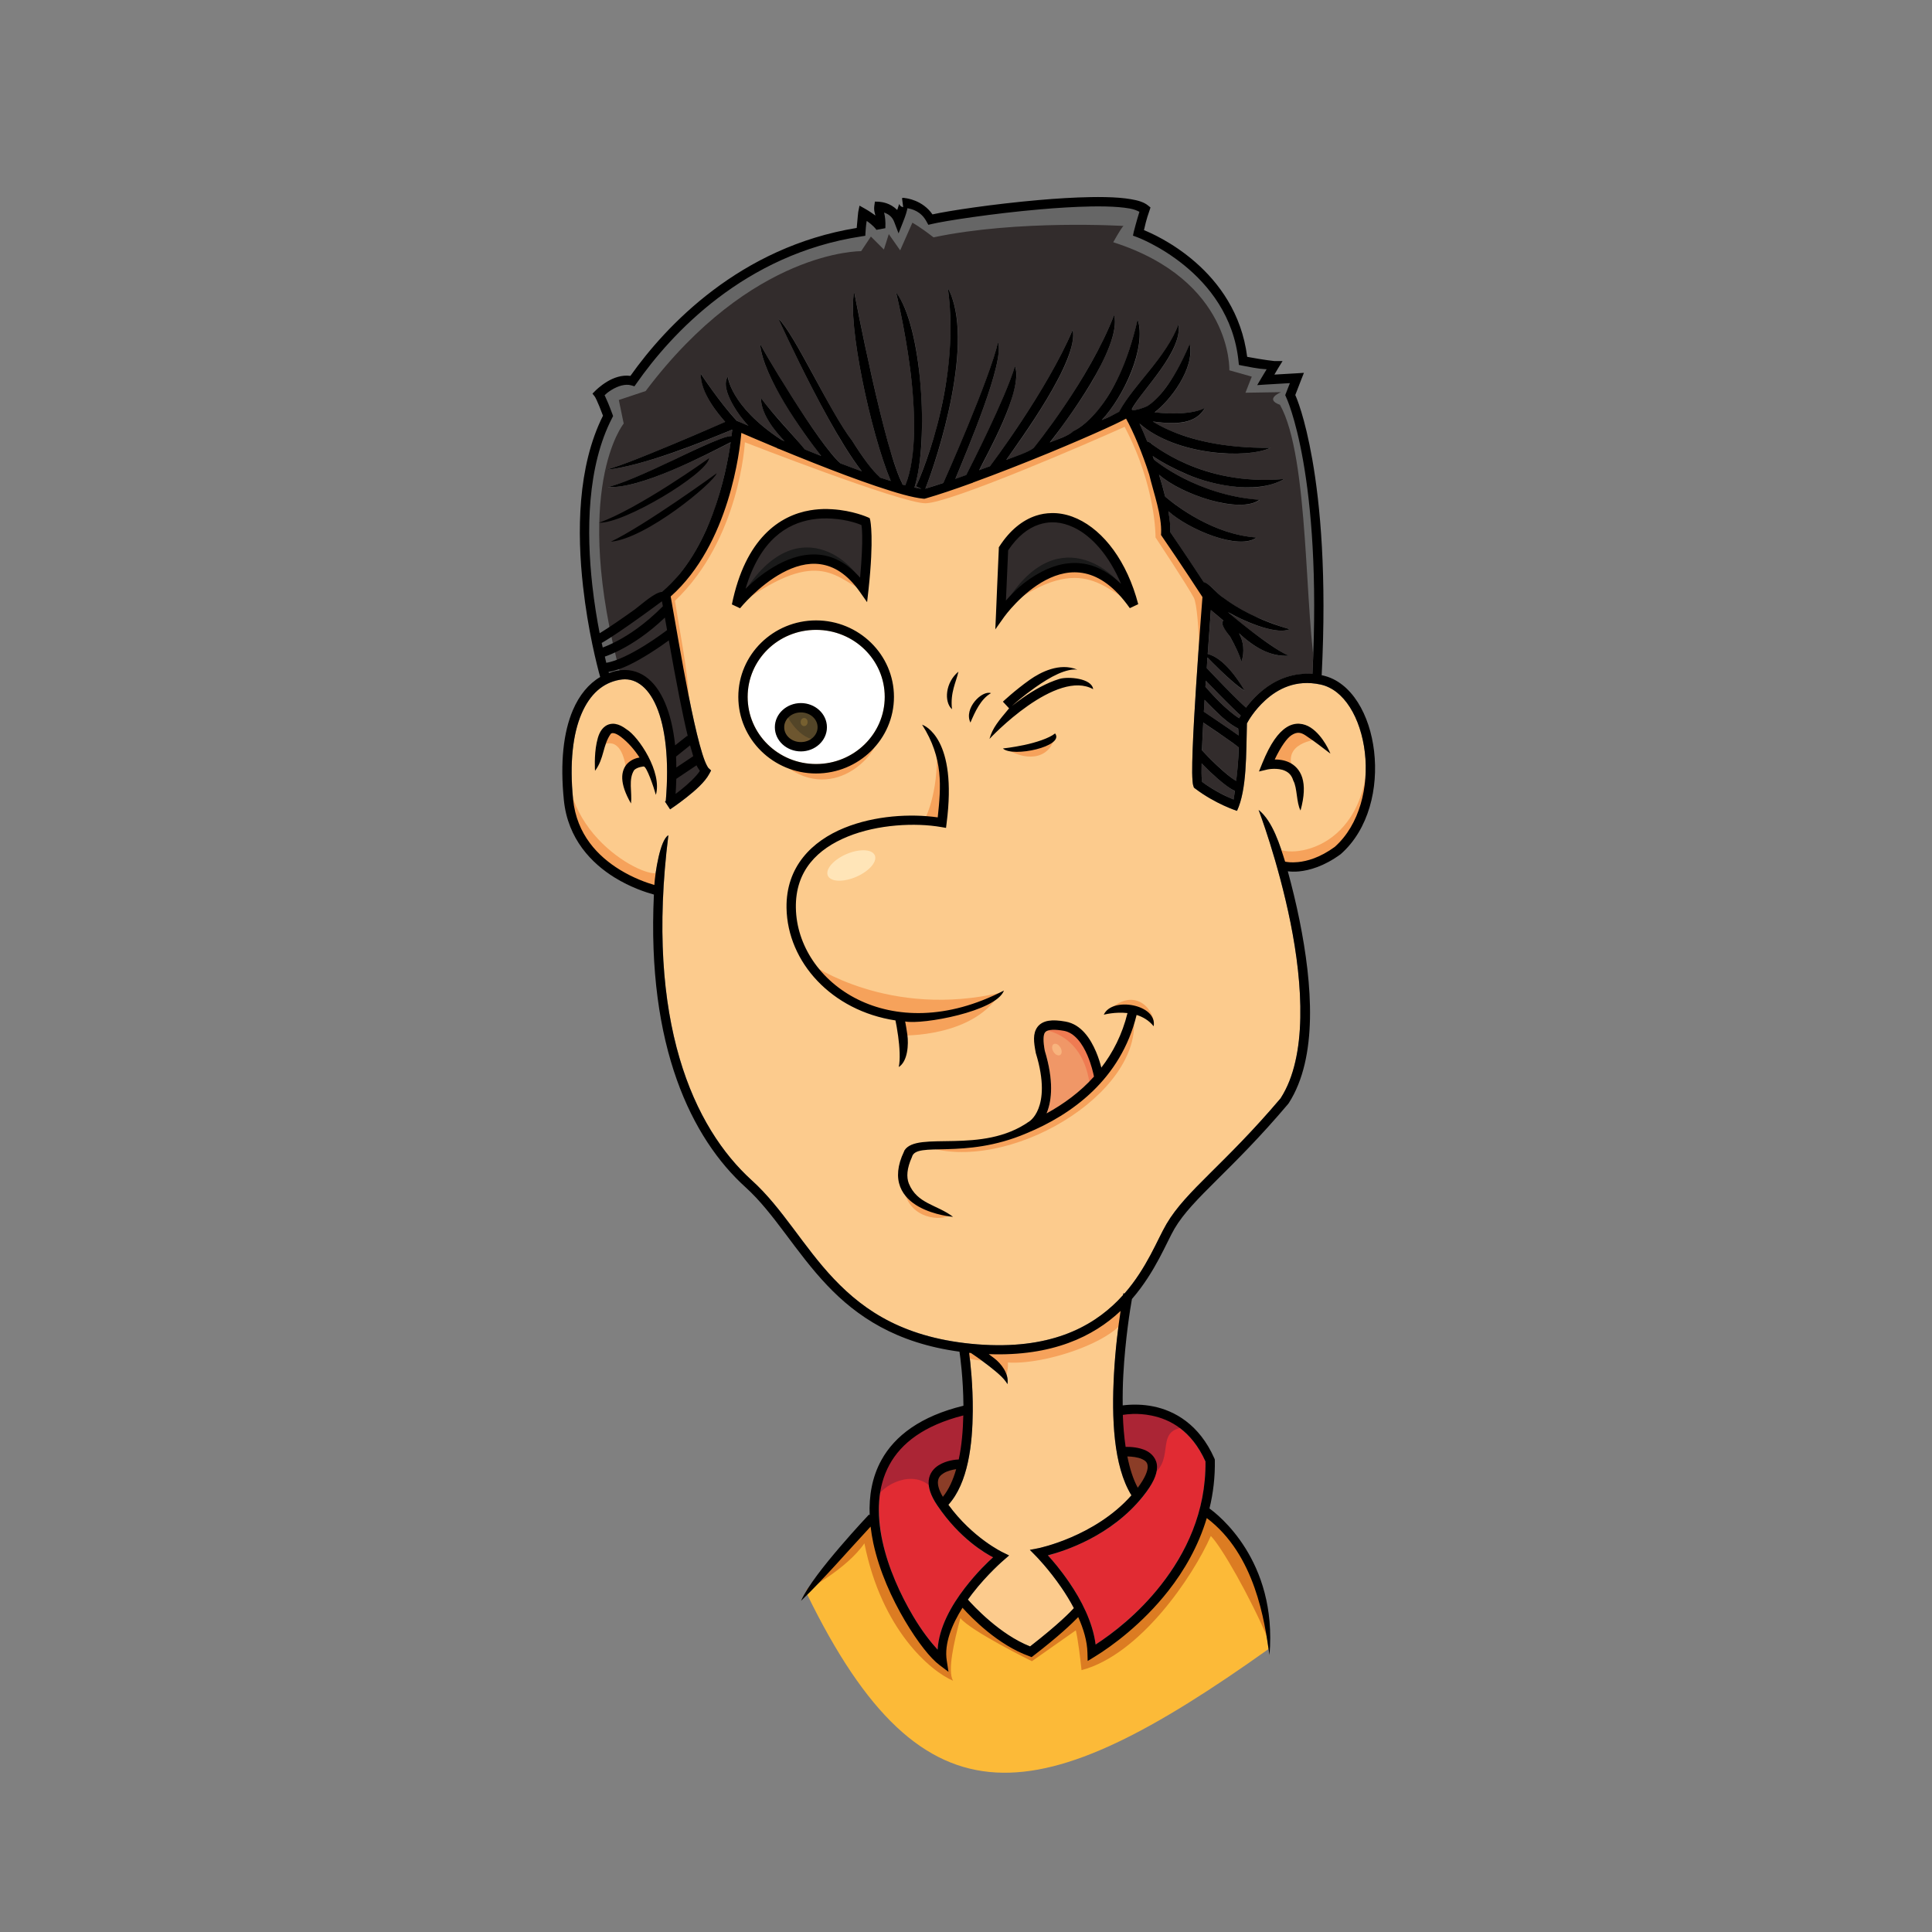 <?xml version="1.0" encoding="UTF-8" standalone="no"?>
<!-- Created with Inkscape (http://www.inkscape.org/) -->

<svg
   xmlns:dc="http://purl.org/dc/elements/1.1/"
   xmlns:cc="http://creativecommons.org/ns#"
   xmlns:rdf="http://www.w3.org/1999/02/22-rdf-syntax-ns#"
   xmlns:svg="http://www.w3.org/2000/svg"
   xmlns="http://www.w3.org/2000/svg"
   xmlns:sodipodi="http://sodipodi.sourceforge.net/DTD/sodipodi-0.dtd"
   xmlns:inkscape="http://www.inkscape.org/namespaces/inkscape"
   version="1.1"
   width="300"
   height="300"
   id="svg2"
   inkscape:version="0.48.4 r9939"
   sodipodi:docname="crabvector_16.svg">
  <rect width="100%" height="100%" fill="#808080" stroke="none"/>
  <title
     id="title3023">Measure</title>
  <sodipodi:namedview
     pagecolor="#ffffff"
     bordercolor="#666666"
     borderopacity="1"
     objecttolerance="10"
     gridtolerance="10"
     guidetolerance="10"
     inkscape:pageopacity="0"
     inkscape:pageshadow="2"
     inkscape:window-width="1360"
     inkscape:window-height="720"
     id="namedview46"
     showgrid="false"
     inkscape:zoom="1.5733333"
     inkscape:cx="131.95236"
     inkscape:cy="146.23262"
     inkscape:window-x="0"
     inkscape:window-y="0"
     inkscape:window-maximized="1"
     inkscape:current-layer="svg2" />
  <defs
     id="defs4" />
  <g
     transform="translate(0,-200)"
     id="layer2">
    <g
       id="g3031">
      <path
         d="m 196.979,456.06 c -0.168,-1.151 -0.345,-2.367 -0.635,-3.808 -0.361,-1.796 -0.86,-3.755 -1.559,-5.729 -0.35,-0.987 -0.749,-1.981 -1.215,-2.955 -0.466,-0.975 -0.992,-1.94 -1.596,-2.865 -0.603,-0.925 -1.288,-1.811 -2.049,-2.647 -0.761,-0.837 -1.598,-1.61 -2.538,-2.321 -0.328,1.095 -0.713,2.153 -1.142,3.173 -0.43,1.02 -0.903,1.993 -1.414,2.937 -1.023,1.888 -2.192,3.632 -3.427,5.204 -1.007,1.282 -2.05,2.447 -3.1,3.517 -1.05,1.07 -2.109,2.046 -3.119,2.901 -2.019,1.709 -3.871,2.982 -5.222,3.808 l -1.07,0.653 -0.036,-1.269 c -0.018,-0.902 -0.166,-1.842 -0.417,-2.774 -0.251,-0.932 -0.604,-1.856 -1.015,-2.774 -0.478,0.496 -1.235,1.236 -2.357,2.23 -1.122,0.994 -2.609,2.241 -4.551,3.735 l -0.326,0.254 -0.363,-0.145 c -1.222,-0.439 -2.39,-1.039 -3.481,-1.704 -1.091,-0.665 -2.107,-1.407 -3.01,-2.139 -1.806,-1.465 -3.176,-2.895 -3.88,-3.681 -0.415,0.657 -0.803,1.326 -1.142,2.013 -0.339,0.687 -0.624,1.389 -0.852,2.085 -0.228,0.696 -0.391,1.381 -0.471,2.067 -0.081,0.686 -0.085,1.375 0.018,2.031 l 0.272,1.759 -1.414,-1.07 c -0.675,-0.501 -1.513,-1.37 -2.43,-2.538 -0.917,-1.168 -1.914,-2.635 -2.919,-4.333 -1.006,-1.698 -1.988,-3.618 -2.847,-5.657 -0.429,-1.02 -0.831,-2.065 -1.179,-3.137 -0.348,-1.071 -0.651,-2.163 -0.888,-3.264 -0.183,-0.849 -0.317,-1.701 -0.417,-2.557 -1.799,1.932 -3.555,3.898 -5.331,5.838 -1.464,1.6 -2.972,3.159 -4.515,4.696 18.132,37.158 36.16,33.717 71.637,8.467 z"
         id="path4157"
         style="fill:#fcba38;stroke:none" />
      <path
         d="m 174.858,265.011 c -0.171,0.093 -0.319,0.177 -0.544,0.29 -0.685,0.346 -1.627,0.794 -2.756,1.305 -2.257,1.024 -5.282,2.332 -8.594,3.699 -3.855,1.591 -8.084,3.247 -11.912,4.642 -5.2e-4,10e-4 -0.018,0.054 -0.018,0.054 l -0.036,-0.018 c -2.727,0.993 -5.255,1.844 -7.289,2.43 l -0.127,0.036 -0.145,0 c -0.862,-0.08 -1.932,-0.316 -3.173,-0.653 -1.241,-0.337 -2.653,-0.776 -4.17,-1.287 -3.035,-1.023 -6.479,-2.323 -9.718,-3.608 -2.08,-0.825 -3.885,-1.555 -5.512,-2.23 l -0.018,0.036 c -0.065,-0.042 -0.117,-0.085 -0.181,-0.127 -2.95,-1.226 -5.063,-2.145 -5.548,-2.357 -0.054,0.644 -0.202,2.032 -0.526,3.898 -0.324,1.866 -0.828,4.203 -1.614,6.709 -0.393,1.253 -0.852,2.559 -1.396,3.862 -0.545,1.303 -1.166,2.599 -1.886,3.88 -0.72,1.281 -1.546,2.531 -2.466,3.717 -0.92,1.186 -1.939,2.319 -3.082,3.336 0.664,3.709 1.685,9.857 2.792,15.43 0.566,2.849 1.149,5.511 1.704,7.561 0.278,1.025 0.548,1.894 0.798,2.538 0.25,0.644 0.52,1.068 0.562,1.106 l 0.417,0.381 -0.272,0.508 c -0.354,0.665 -0.91,1.319 -1.541,1.94 -0.631,0.621 -1.339,1.208 -2.013,1.741 -1.347,1.066 -2.538,1.849 -2.538,1.849 l -0.798,-1.215 c 0,0 0.11,-0.079 0.127,-0.091 0.137,-1.604 0.202,-3.126 0.199,-4.551 -0.003,-1.425 -0.07,-2.757 -0.199,-3.989 -0.13,-1.232 -0.319,-2.366 -0.562,-3.391 -0.243,-1.025 -0.545,-1.934 -0.888,-2.738 -0.347,-0.812 -0.733,-1.511 -1.16,-2.085 -0.427,-0.574 -0.897,-1.023 -1.378,-1.36 -0.481,-0.337 -0.989,-0.573 -1.523,-0.689 -0.534,-0.116 -1.094,-0.112 -1.704,0 -0.633,0.117 -1.229,0.306 -1.795,0.58 -0.566,0.274 -1.102,0.633 -1.596,1.07 -0.493,0.437 -0.945,0.956 -1.36,1.559 -0.415,0.603 -0.793,1.292 -1.124,2.067 -0.331,0.774 -0.623,1.631 -0.852,2.575 -0.23,0.944 -0.391,1.973 -0.508,3.082 -0.117,1.109 -0.171,2.302 -0.163,3.572 0.008,1.27 0.073,2.617 0.218,4.043 0.14,1.381 0.461,2.612 0.907,3.735 0.446,1.123 1.025,2.136 1.686,3.028 0.662,0.892 1.407,1.67 2.194,2.357 0.787,0.687 1.608,1.287 2.43,1.795 1.075,0.665 2.13,1.17 3.064,1.559 0.934,0.389 1.747,0.661 2.339,0.834 0.06,-0.966 0.284,-2.732 0.653,-4.333 0.184,-0.801 0.398,-1.551 0.653,-2.158 0.255,-0.606 0.55,-1.056 0.87,-1.233 -0.455,3.625 -0.729,7.04 -0.852,10.28 -0.124,3.241 -0.097,6.301 0.072,9.174 0.17,2.873 0.481,5.564 0.907,8.087 0.425,2.522 0.972,4.883 1.614,7.071 0.642,2.188 1.373,4.203 2.194,6.074 0.821,1.871 1.722,3.597 2.683,5.167 0.961,1.571 1.982,2.992 3.046,4.279 1.064,1.287 2.172,2.443 3.3,3.463 1.186,1.073 2.274,2.239 3.318,3.481 1.044,1.242 2.048,2.55 3.046,3.88 0.999,1.331 1.995,2.687 3.046,4.025 1.051,1.338 2.153,2.67 3.354,3.934 1.202,1.265 2.491,2.47 3.934,3.59 0.722,0.56 1.483,1.105 2.285,1.614 0.802,0.509 1.645,0.984 2.538,1.432 0.894,0.448 1.848,0.855 2.847,1.233 0.999,0.378 2.056,0.718 3.173,1.015 1.117,0.298 2.289,0.554 3.536,0.762 1.247,0.208 2.563,0.381 3.953,0.49 1.389,0.108 2.703,0.146 3.953,0.127 1.249,-0.019 2.435,-0.102 3.554,-0.236 1.119,-0.133 2.175,-0.329 3.173,-0.562 0.998,-0.233 1.943,-0.514 2.828,-0.834 0.885,-0.32 1.703,-0.677 2.484,-1.07 0.781,-0.393 1.525,-0.818 2.212,-1.269 1.373,-0.903 2.56,-1.898 3.608,-2.955 0.278,-0.28 0.54,-0.566 0.798,-0.852 0.009,-0.051 0.054,-0.272 0.054,-0.272 l 0.163,0.036 c 0.87,-0.993 1.621,-2.017 2.285,-3.028 0.664,-1.011 1.249,-2.022 1.759,-2.974 1.019,-1.903 1.774,-3.597 2.484,-4.805 0.764,-1.298 1.703,-2.538 2.828,-3.808 1.125,-1.27 2.435,-2.57 3.916,-4.043 1.481,-1.473 3.136,-3.115 4.968,-5.022 1.832,-1.908 3.842,-4.081 6.02,-6.654 0.007,-0.011 0.011,-0.025 0.018,-0.036 0.519,-0.809 0.968,-1.703 1.342,-2.647 0.374,-0.944 0.664,-1.955 0.907,-3.01 0.243,-1.055 0.435,-2.142 0.562,-3.282 0.127,-1.14 0.193,-2.317 0.218,-3.517 0.049,-2.402 -0.089,-4.902 -0.363,-7.398 -0.273,-2.496 -0.679,-4.988 -1.16,-7.379 -0.482,-2.396 -1.041,-4.692 -1.596,-6.781 -0.554,-2.09 -1.097,-3.978 -1.596,-5.566 -0.996,-3.176 -1.759,-5.149 -1.759,-5.149 0.554,0.444 1.039,1.004 1.469,1.65 0.429,0.646 0.796,1.363 1.124,2.103 0.656,1.481 1.138,3.058 1.523,4.279 0.273,0.062 0.944,0.174 1.994,0.072 0.7,-0.068 1.557,-0.236 2.52,-0.598 0.963,-0.362 2.033,-0.916 3.191,-1.759 0.486,-0.432 0.932,-0.911 1.342,-1.414 0.409,-0.503 0.79,-1.033 1.124,-1.596 0.669,-1.124 1.179,-2.357 1.559,-3.644 0.38,-1.287 0.619,-2.636 0.725,-3.989 0.106,-1.353 0.082,-2.704 -0.072,-4.025 -0.155,-1.327 -0.442,-2.62 -0.834,-3.808 -0.392,-1.187 -0.888,-2.269 -1.487,-3.209 -0.598,-0.94 -1.284,-1.739 -2.049,-2.339 -0.383,-0.3 -0.795,-0.541 -1.215,-0.743 -0.42,-0.203 -0.851,-0.356 -1.305,-0.453 -0.962,-0.206 -1.867,-0.272 -2.702,-0.218 -0.834,0.054 -1.59,0.222 -2.303,0.471 -0.712,0.249 -1.38,0.582 -1.976,0.961 -0.596,0.378 -1.128,0.809 -1.614,1.251 -0.849,0.774 -1.508,1.563 -1.976,2.212 -0.468,0.649 -0.745,1.16 -0.852,1.36 -0.068,2.366 -0.06,4.933 -0.236,7.325 -0.088,1.196 -0.229,2.351 -0.435,3.409 -0.206,1.058 -0.486,2.024 -0.87,2.847 0,0 -0.834,-0.268 -2.067,-0.834 -0.617,-0.283 -1.342,-0.648 -2.103,-1.088 -0.761,-0.44 -1.56,-0.952 -2.357,-1.559 l -0.163,-0.127 -0.072,-0.218 c -0.098,-0.275 -0.119,-0.514 -0.145,-0.852 -0.026,-0.338 -0.049,-0.752 -0.054,-1.233 -0.01,-0.961 0.021,-2.198 0.072,-3.626 0.103,-2.856 0.315,-6.452 0.544,-9.99 0.451,-6.957 0.961,-13.446 0.979,-13.671 -0.153,-0.236 -3.437,-5.289 -6.292,-9.428 l -0.145,-0.218 0.018,-0.254 c 0.028,-0.7 -0.033,-1.441 -0.145,-2.194 -0.112,-0.753 -0.278,-1.524 -0.471,-2.303 -0.386,-1.557 -0.872,-3.13 -1.233,-4.623 -0.541,-1.69 -1.156,-3.366 -1.777,-4.859 -0.62,-1.494 -1.246,-2.805 -1.813,-3.826 z m -0.852,138.559 c -1.054,0.992 -2.245,1.931 -3.59,2.774 -1.345,0.843 -2.837,1.581 -4.515,2.194 -0.839,0.307 -1.735,0.582 -2.665,0.816 -0.93,0.234 -1.893,0.429 -2.919,0.58 -1.026,0.151 -2.118,0.25 -3.246,0.308 -1.128,0.058 -2.301,0.081 -3.536,0.036 0.284,0.208 0.57,0.421 0.87,0.653 0.49,0.38 1.067,0.956 1.487,1.65 0.21,0.347 0.37,0.71 0.471,1.106 0.101,0.396 0.141,0.826 0.072,1.251 -0.026,-0.095 -0.375,-0.641 -0.925,-1.179 -0.55,-0.537 -1.284,-1.138 -1.994,-1.686 -1.393,-1.076 -2.705,-1.943 -2.756,-1.976 -0.091,-0.009 -0.182,-0.009 -0.272,-0.018 0.096,0.724 0.243,1.965 0.363,3.536 0.12,1.571 0.214,3.473 0.199,5.494 -0.009,1.296 -0.065,2.629 -0.181,3.971 -0.117,1.342 -0.301,2.687 -0.58,3.971 -0.279,1.283 -0.646,2.507 -1.142,3.626 -0.248,0.56 -0.521,1.096 -0.834,1.596 -0.313,0.499 -0.667,0.971 -1.052,1.396 0.942,1.292 1.934,2.384 2.901,3.318 0.967,0.934 1.901,1.703 2.72,2.303 1.637,1.199 2.81,1.759 2.81,1.759 l 0.997,0.49 -0.834,0.725 c 0,0 -0.631,0.528 -1.559,1.451 -0.928,0.922 -2.153,2.239 -3.336,3.771 -0.228,0.295 -0.45,0.597 -0.671,0.907 0.441,0.497 1.69,1.855 3.409,3.318 0.859,0.731 1.826,1.485 2.883,2.176 1.057,0.69 2.199,1.316 3.372,1.777 2.22,-1.726 3.796,-3.077 4.877,-4.061 1.081,-0.985 1.668,-1.603 1.922,-1.886 -0.589,-1.122 -1.256,-2.202 -1.922,-3.173 -0.997,-1.456 -1.994,-2.689 -2.738,-3.554 -0.743,-0.864 -1.233,-1.36 -1.233,-1.36 l -0.943,-0.961 1.324,-0.254 c 0,0 0.541,-0.114 1.451,-0.381 0.909,-0.267 2.194,-0.7 3.644,-1.324 1.45,-0.624 3.074,-1.448 4.696,-2.52 0.811,-0.536 1.627,-1.13 2.411,-1.795 0.785,-0.665 1.536,-1.388 2.248,-2.194 -0.354,-0.572 -0.666,-1.192 -0.943,-1.849 -0.277,-0.657 -0.518,-1.358 -0.725,-2.085 -0.415,-1.454 -0.703,-3.037 -0.888,-4.678 -0.185,-1.641 -0.273,-3.335 -0.29,-5.04 -0.017,-1.706 0.038,-3.411 0.127,-5.059 0.109,-2.031 0.284,-3.941 0.471,-5.621 0.187,-1.68 0.387,-3.13 0.562,-4.297 z"
         id="path4165"
         style="fill:#fccb8d;stroke:none" />
      <path
         d="m 126.72,297.81 c -0.738,0 -1.464,0.061 -2.158,0.199 -0.694,0.139 -1.358,0.353 -1.994,0.616 -0.636,0.264 -1.23,0.587 -1.795,0.961 -0.565,0.374 -1.098,0.798 -1.577,1.269 -0.48,0.471 -0.907,0.987 -1.287,1.541 -0.381,0.554 -0.712,1.136 -0.979,1.759 -0.268,0.622 -0.476,1.281 -0.616,1.958 -0.141,0.677 -0.218,1.385 -0.218,2.103 0,0.718 0.077,1.407 0.218,2.085 0.141,0.678 0.349,1.335 0.616,1.958 0.268,0.623 0.599,1.222 0.979,1.777 0.381,0.555 0.808,1.069 1.287,1.541 0.48,0.472 1.012,0.894 1.577,1.269 0.565,0.375 1.159,0.697 1.795,0.961 0.636,0.264 1.301,0.477 1.994,0.616 0.694,0.139 1.42,0.218 2.158,0.218 0.738,0 1.463,-0.078 2.158,-0.218 0.695,-0.139 1.356,-0.352 1.994,-0.616 0.638,-0.264 1.246,-0.586 1.813,-0.961 0.567,-0.375 1.096,-0.797 1.577,-1.269 0.482,-0.472 0.923,-0.986 1.305,-1.541 0.383,-0.555 0.71,-1.154 0.979,-1.777 0.269,-0.623 0.475,-1.281 0.616,-1.958 0.142,-0.678 0.218,-1.367 0.218,-2.085 0,-0.718 -0.076,-1.426 -0.218,-2.103 -0.142,-0.677 -0.347,-1.336 -0.616,-1.958 -0.269,-0.622 -0.596,-1.205 -0.979,-1.759 -0.383,-0.554 -0.824,-1.07 -1.305,-1.541 -0.482,-0.471 -1.01,-0.895 -1.577,-1.269 -0.567,-0.374 -1.175,-0.697 -1.813,-0.961 -0.638,-0.264 -1.3,-0.478 -1.994,-0.616 -0.695,-0.139 -1.42,-0.199 -2.158,-0.199 z"
         id="path4205"
         style="fill:#ffffff;stroke:none" />
      <path
         d="m 124.363,310.19 c -0.438,0 -0.859,0.075 -1.231,0.216 -0.372,0.141 -0.695,0.333 -0.972,0.583 -0.276,0.25 -0.495,0.559 -0.648,0.885 -0.152,0.327 -0.238,0.687 -0.238,1.058 0,0.371 0.085,0.71 0.238,1.036 0.152,0.327 0.371,0.635 0.648,0.885 0.276,0.25 0.6,0.442 0.972,0.583 0.372,0.141 0.792,0.238 1.231,0.238 0.438,0 0.859,-0.096 1.231,-0.238 0.372,-0.141 0.695,-0.333 0.972,-0.583 0.276,-0.25 0.495,-0.559 0.648,-0.885 0.152,-0.327 0.238,-0.666 0.238,-1.036 0,-0.371 -0.085,-0.731 -0.238,-1.058 -0.152,-0.327 -0.371,-0.635 -0.648,-0.885 -0.276,-0.25 -0.6,-0.442 -0.972,-0.583 -0.372,-0.141 -0.792,-0.216 -1.231,-0.216 z"
         id="path4237"
         style="fill:#534528;stroke:none" />
      <path
         d="m 174.75,225.621 c 0.185,0.927 0.256,2.389 0.522,3.205 0.266,0.816 0.931,1.895 1.295,2.562 0.578,-0.769 1.469,-1.596 1.71,-2.134 0.241,-0.538 0.344,-0.944 0.344,-1.25 0,-0.334 0.105,-1.859 -0.085,-1.33 -0.145,-0.186 -0.277,-0.389 -0.656,-0.438 -0.715,-0.091 -2.417,-0.594 -3.129,-0.616 z m -26.237,1.835 c -0.554,0.083 -1.333,0.278 -1.938,0.656 -0.244,0.153 -0.476,0.3 -0.625,0.5 -0.149,0.2 -0.531,1.747 -0.562,2.045 -0.028,0.258 -0.021,0.568 0.094,0.969 0.115,0.4 0.818,1.154 1.147,1.705 0.453,-0.556 1.113,-1.839 1.455,-2.562 0.343,-0.723 0.587,-2.376 0.83,-3.223 z"
         transform="translate(0,200)"
         id="path4297"
         style="fill:#8b3d27;stroke:none" />
      <path
         d="m 149.692,209.149 c 0,0 14.016,2.652 25.128,-7.197 -0.631,5.682 -0.189,2.967 -0.189,2.967 -2.802,4.331 -16.481,8.229 -20.708,6.061 -0.442,-2.21 -4.23,-1.831 -4.23,-1.831 z"
         transform="translate(0,200)"
         id="path3014"
         style="fill:#f6a25b;stroke:none" />
      <path
         d="m 156.132,214.011 c 0,0 1.073,-2.778 -0.379,-4.419 -2.462,0.253 -3.725,-0.126 -3.725,-0.126 0,0 3.914,3.283 4.104,4.546 z"
         transform="translate(0,200)"
         id="path3016"
         style="fill:#f6a25b;fill-opacity:1;stroke:none" />
      <path
         d="m 149.945,210.854 c 0,0 2.147,0.505 3.157,0.442 -0.758,-1.263 -1.831,-1.894 -1.831,-1.894 l -1.326,0.189 z"
         transform="translate(0,200)"
         id="path3018"
         style="fill:#f6a25b;fill-opacity:1;stroke:none" />
      <path
         d="m 140.159,160.788 c 0,0 10.67,0.316 14.963,-6.313 -4.735,2.02 -9.975,4.041 -15.657,3.283 0.316,1.578 0.694,3.03 0.694,3.03 z"
         transform="translate(0,200)"
         id="path3020"
         style="fill:#f6a25b;fill-opacity:1;stroke:none" />
      <path
         d="m 143.505,177.961 c 0,0 25.191,2.462 32.514,-20.14 1.578,11.996 -19.635,24.622 -32.514,20.14 z"
         transform="translate(0,200)"
         id="path3022"
         style="fill:#f6a25b;fill-opacity:1;stroke:none" />
      <path
         d="m 140.348,184.716 c 0,0 5.209,3.63 7.04,4.009 -1.073,0.789 -6.061,0.789 -7.04,-4.009 z"
         transform="translate(0,200)"
         id="path3024"
         style="fill:#f6a25b;fill-opacity:1;stroke:none" />
      <path
         d="m 156.258,116.279 c 0,0 5.619,0.379 7.513,-2.02 -0.505,3.22 -3.851,4.293 -7.513,2.02 z"
         transform="translate(0,200)"
         id="path3026"
         style="fill:#f6a25b;fill-opacity:1;stroke:none" />
      <path
         d="m 120.303,117.51 c 0,0 8.224,5.571 15.858,-2.688 -0.106,2.64 -7.681,10.855 -15.858,2.688 z"
         transform="translate(0,200)"
         id="path3036"
         style="fill:#f6a25b;fill-opacity:1;stroke:none" />
      <path
         d="m 93.376,115.837 c 0.004,-0.042 3.242,-2.336 3.914,4.167 0.821,-1.389 3.157,-2.02 3.157,-2.02 0,0 -4.356,-6.755 -6.566,-4.546 -0.884,1.326 -0.505,2.399 -0.505,2.399 z"
         transform="translate(0,200)"
         id="path3032"
         style="fill:#f6a25b;fill-opacity:1;stroke:none" />
      <path
         d="m 102.404,135.282 c -0.778,2.001 -16.467,-5.431 -14.016,-19.319 -1.073,4.419 -2.778,17.299 13.89,22.476 0.063,-1.515 0.126,-3.157 0.126,-3.157 z"
         transform="translate(0,200)"
         id="path3034"
         style="fill:#f6a25b;fill-opacity:1;stroke:none" />
      <path
         d="m 204.556,114.826 c -0.094,0 -5.626,0.505 -3.725,4.798 -1.578,-0.821 -3.788,-1.263 -3.851,-0.947 -0.063,0.316 0.947,-5.872 5.114,-5.24 1.894,0.505 2.462,1.389 2.462,1.389 z"
         transform="translate(0,200)"
         id="path3028"
         style="fill:#f6a25b;fill-opacity:1;stroke:none" />
      <path
         d="m 198.053,131.368 c 0.701,1.985 14.471,1.764 14.395,-15.531 0.694,6.945 -0.694,19.572 -13.448,18.814 -0.379,-1.957 -0.947,-3.283 -0.947,-3.283 z"
         transform="translate(0,200)"
         id="path3030"
         style="fill:#f6a25b;fill-opacity:1;stroke:none" />
      <path
         d="m 155.311,95.128 c 0,0 9.786,-14.584 20.582,-1.578 -4.293,-1.705 -8.081,-8.46 -20.582,1.578 z"
         transform="translate(0,200)"
         id="path3038"
         style="fill:#f6a25b;fill-opacity:1;stroke:none" />
      <path
         d="m 115.221,293.613 c 0,0 8.271,-14.837 19.067,-1.831 -4.293,-1.705 -6.882,-7.071 -19.067,1.831 z"
         id="path3040"
         style="fill:#f6a25b;fill-opacity:1;stroke:none" />
      <path
         d="m 145.462,116.089 c 0,0 2.525,4.483 0.631,11.554 -2.589,-0.253 -2.589,-0.253 -2.589,-0.253 0,0 2.273,-3.914 1.957,-11.301 z"
         transform="translate(0,200)"
         id="path3042"
         style="fill:#f6a25b;fill-opacity:1;stroke:none" />
      <path
         d="m 126.017,149.74 c 0,0 11.996,8.523 29.61,4.356 -5.556,3.03 -19.761,9.091 -29.61,-4.356 z"
         transform="translate(0,200)"
         id="path3044"
         style="fill:#f6a25b;fill-opacity:1;stroke:none" />
      <path
         d="m 171.663,157.316 c 0,0 5.366,-2.02 7.418,1.673 0.41,-1.484 -2.557,-6.534 -7.418,-1.673 z"
         transform="translate(0,200)"
         id="path3046"
         style="fill:#f6a25b;fill-opacity:1;stroke:none" />
      <path
         d="m 163.454,359.91 c -0.148,0.005 -0.282,0.017 -0.399,0.036 -0.467,0.075 -0.666,0.221 -0.798,0.399 -0.131,0.178 -0.21,0.503 -0.218,0.979 -0.007,0.476 0.057,1.103 0.199,1.849 0.35,1.152 0.587,2.192 0.743,3.155 0.156,0.962 0.234,1.843 0.236,2.629 0.002,0.786 -0.07,1.481 -0.181,2.103 -0.112,0.623 -0.267,1.177 -0.453,1.65 -0.025,0.065 -0.046,0.119 -0.072,0.181 1.32,-0.724 2.622,-1.555 3.862,-2.502 1.24,-0.947 2.42,-2.01 3.499,-3.209 -0.092,-0.477 -0.393,-1.843 -1.015,-3.3 -0.383,-0.896 -0.879,-1.775 -1.487,-2.466 -0.304,-0.345 -0.638,-0.658 -0.997,-0.888 -0.36,-0.231 -0.746,-0.379 -1.16,-0.453 -0.734,-0.131 -1.316,-0.179 -1.759,-0.163 z"
         id="path4277"
         style="fill:#f09767;stroke:none" />
      <path
         d="m 162.003,159.904 c 0,0 6.377,0.505 7.26,8.965 1.641,-1.831 1.515,-2.02 1.515,-2.02 0,0 -1.831,-10.102 -8.776,-6.945 z"
         transform="translate(0,200)"
         id="path3048"
         style="fill:#ef7b52;stroke:none" />
      <path
         d="m 169.312,32.062 c -2.413,0.044 -5.151,0.23 -7.875,0.469 -3.647,0.319 -7.32,0.729 -10.344,1.156 -3.023,0.427 -5.381,0.854 -6.375,1.094 l -0.562,0.125 -0.281,-0.469 c -0.213,-0.402 -0.458,-0.739 -0.719,-1 -0.26,-0.261 -0.509,-0.473 -0.781,-0.625 -0.544,-0.304 -1.095,-0.403 -1.469,-0.469 -0.098,0.476 -0.208,0.957 -0.688,2.156 l -0.688,1.75 -0.656,-1.781 c -0.163,-0.435 -0.412,-0.738 -0.688,-0.969 -0.275,-0.23 -0.593,-0.388 -0.906,-0.5 0.151,0.591 0.269,1.331 0.219,2.438 l -1.406,0.25 c -0.08,-0.187 -0.708,-0.818 -1.312,-1.25 -0.104,-0.074 -0.089,-0.059 -0.188,-0.125 -0.053,0.394 -0.099,0.393 -0.188,1.719 l -0.031,0.594 -0.594,0.094 c -2.273,0.343 -4.437,0.82 -6.5,1.438 -2.063,0.617 -4.019,1.352 -5.875,2.188 -1.856,0.836 -3.599,1.753 -5.25,2.75 -1.651,0.997 -3.207,2.085 -4.656,3.188 -1.449,1.102 -2.812,2.224 -4.062,3.375 -1.25,1.151 -2.384,2.325 -3.438,3.469 -1.054,1.144 -2.015,2.264 -2.875,3.344 -0.86,1.079 -1.612,2.135 -2.281,3.094 L 98.531,60 l -0.5,-0.156 c -0.468,-0.138 -0.98,-0.102 -1.5,0.031 -0.52,0.133 -1.038,0.348 -1.5,0.625 -0.674,0.405 -0.923,0.662 -1.156,0.875 0.037,0.072 0.051,0.037 0.094,0.125 0.252,0.523 0.606,1.404 1.125,2.812 l 0.125,0.312 -0.156,0.281 c -0.489,0.942 -0.906,1.922 -1.281,2.938 -0.375,1.015 -0.728,2.054 -1,3.125 -0.545,2.142 -0.864,4.397 -1.062,6.656 -0.199,2.259 -0.247,4.515 -0.188,6.75 0.06,2.235 0.206,4.429 0.438,6.5 0.309,2.765 0.734,5.299 1.156,7.469 1.336,-0.806 3.566,-2.01 5.513,-3.406 0.427,-0.306 1.277,-0.948 2.089,-1.549 0.406,-0.301 0.745,-0.573 1.129,-0.781 0.384,-0.208 0.985,-0.385 1.268,-0.388 l 0.094,-0.062 c 0.923,-0.787 1.444,-1.973 2.219,-2.906 0.775,-0.934 1.486,-1.936 2.125,-2.969 0.639,-1.033 1.202,-2.102 1.719,-3.188 0.517,-1.086 0.999,-2.19 1.406,-3.281 0.814,-2.182 1.394,-4.329 1.844,-6.25 0.449,-1.921 0.751,-3.591 0.938,-4.875 -1.878,0.955 -5.41,2.763 -9.094,4.312 -1.842,0.775 -3.705,1.487 -5.438,1.969 -0.866,0.241 -1.7,0.419 -2.469,0.531 -0.769,0.113 -1.501,0.177 -2.125,0.125 0.509,-0.048 2.169,-0.598 4.094,-1.406 1.925,-0.808 4.237,-1.858 6.438,-2.906 0.272,-0.13 2.203,-1.111 4.188,-2 0.992,-0.445 1.99,-0.853 2.812,-1.156 0.823,-0.304 1.463,-0.496 1.719,-0.438 0.051,-0.413 0.1,-0.753 0.125,-1 -2.075,0.848 -5.508,2.276 -9.188,3.562 -1.84,0.643 -3.735,1.233 -5.562,1.719 -1.827,0.485 -3.587,0.851 -5.125,1 0.365,-0.043 1.992,-0.552 3.906,-1.281 1.914,-0.73 4.246,-1.684 6.5,-2.625 4.218,-1.761 7.885,-3.349 8.375,-3.562 -0.52,-0.598 -1.486,-1.718 -2.312,-3.062 C 109.899,61.797 109.524,61.035 109.25,60.281 108.976,59.528 108.804,58.766 108.812,58 c 0,0 0.739,1.14 1.812,2.625 1.074,1.485 2.487,3.315 3.812,4.719 L 114.781,65.5 c 0,0 1.038,0.451 1.438,0.625 -0.28,-0.267 -0.696,-0.761 -1.156,-1.375 -0.46,-0.614 -0.959,-1.36 -1.375,-2.125 -0.416,-0.765 -0.76,-1.561 -0.906,-2.281 -0.073,-0.36 -0.099,-0.687 -0.062,-1 0.036,-0.313 0.139,-0.603 0.312,-0.844 0,0 0.01,0.221 0.156,0.719 0.146,0.498 0.423,1.238 0.969,2.156 0.532,0.895 1.315,1.949 2.469,3.125 0.577,0.588 1.254,1.21 2.031,1.844 0.777,0.634 1.649,1.274 2.656,1.938 0.181,0.075 0.314,0.142 0.5,0.219 -0.519,-0.537 -1.431,-1.546 -2.219,-2.75 -0.394,-0.602 -0.738,-1.234 -1,-1.906 -0.262,-0.672 -0.441,-1.354 -0.438,-2.031 1.002,1.353 2.27,2.771 3.5,4.156 1.23,1.385 2.432,2.741 3.344,3.844 0.643,0.26 1.241,0.486 1.906,0.75 0.202,0.08 0.421,0.139 0.625,0.219 -0.719,-0.903 -1.665,-2.128 -2.656,-3.531 -0.991,-1.403 -2.021,-2.994 -3,-4.625 -0.979,-1.631 -1.91,-3.29 -2.594,-4.875 -0.342,-0.793 -0.629,-1.551 -0.844,-2.281 -0.215,-0.73 -0.354,-1.429 -0.406,-2.062 0.301,0.542 0.693,1.252 1.188,2.094 0.989,1.684 2.313,3.876 3.719,6.094 1.405,2.218 2.903,4.469 4.25,6.344 1.347,1.875 2.603,3.382 3.312,3.969 l -0.031,0.031 c 1.134,0.429 2.243,0.855 3.344,1.25 -0.876,-1.111 -1.782,-2.462 -2.719,-3.969 -1.63,-2.622 -3.296,-5.703 -4.812,-8.625 -3.033,-5.845 -5.406,-11.125 -5.406,-11.125 0.639,0.599 1.453,1.805 2.375,3.344 0.922,1.538 1.945,3.404 3,5.344 1.055,1.94 2.116,3.945 3.156,5.75 1.041,1.805 2.06,3.431 2.938,4.562 0.799,1.285 1.577,2.436 2.312,3.406 0.735,0.97 1.426,1.758 2,2.25 l -0.031,0.031 c 0.59,0.198 1.136,0.359 1.688,0.531 -0.796,-1.902 -1.609,-4.382 -2.375,-7.125 -0.766,-2.743 -1.485,-5.757 -2.062,-8.656 -0.578,-2.899 -1.018,-5.691 -1.25,-8.062 -0.116,-1.186 -0.187,-2.262 -0.188,-3.188 -3e-4,-0.926 0.083,-1.701 0.219,-2.281 0,0 1.196,6.341 2.75,13.25 0.777,3.455 1.629,7.046 2.469,10.062 0.42,1.508 0.858,2.88 1.25,4 0.392,1.12 0.764,1.998 1.062,2.5 l -0.094,0.062 c 0.159,0.044 0.316,0.084 0.469,0.125 0.459,-1.086 0.811,-2.4 1.031,-3.812 0.22,-1.413 0.314,-2.957 0.344,-4.562 0.03,-1.606 -0.013,-3.272 -0.125,-4.938 -0.112,-1.666 -0.294,-3.314 -0.5,-4.906 -0.418,-3.227 -0.967,-6.177 -1.406,-8.312 -0.439,-2.135 -0.781,-3.438 -0.781,-3.438 0.507,0.653 0.993,1.497 1.406,2.5 0.414,1.003 0.775,2.145 1.094,3.406 0.318,1.262 0.591,2.633 0.812,4.062 0.222,1.429 0.377,2.932 0.5,4.438 0.123,1.506 0.195,3.009 0.219,4.5 0.024,1.491 0.015,2.958 -0.062,4.344 -0.078,1.386 -0.226,2.686 -0.406,3.875 -0.181,1.189 -0.403,2.286 -0.688,3.188 0.396,0.086 0.743,0.14 1.062,0.188 l -0.812,-0.375 c 0,0 0.431,-0.965 1.062,-2.625 0.631,-1.66 1.467,-4.039 2.219,-6.906 0.376,-1.434 0.721,-2.974 1.031,-4.625 0.31,-1.651 0.601,-3.408 0.781,-5.219 0.181,-1.811 0.263,-3.679 0.25,-5.594 -0.013,-1.915 -0.136,-3.85 -0.406,-5.812 0.544,1.003 0.938,2.156 1.188,3.438 0.25,1.281 0.363,2.66 0.375,4.125 0.011,1.465 -0.08,3.008 -0.25,4.562 -0.17,1.555 -0.423,3.138 -0.719,4.688 -0.592,3.099 -1.369,6.081 -2.125,8.594 -0.756,2.513 -1.498,4.548 -1.969,5.719 0.855,-0.252 1.806,-0.571 2.812,-0.906 0,0 1.839,-4.088 3.812,-8.875 0.987,-2.394 2.026,-5.003 2.875,-7.312 0.849,-2.31 1.505,-4.343 1.781,-5.656 0.139,0.371 0.153,0.923 0.094,1.594 -0.059,0.671 -0.193,1.453 -0.406,2.344 -0.426,1.782 -1.123,3.934 -1.906,6.125 -1.566,4.382 -3.497,8.966 -4.406,11.188 0.557,-0.194 1.106,-0.384 1.688,-0.594 0.386,-0.753 1.899,-3.699 3.5,-7.094 0.8,-1.697 1.62,-3.512 2.344,-5.219 0.724,-1.707 1.355,-3.311 1.75,-4.594 0.17,0.467 0.222,1.013 0.188,1.656 -0.034,0.643 -0.185,1.363 -0.375,2.125 -0.381,1.524 -1,3.253 -1.719,4.906 -1.438,3.307 -3.161,6.409 -3.656,7.469 0.566,-0.21 1.141,-0.468 1.719,-0.688 0,0 2.18,-2.914 4.875,-7 1.348,-2.043 2.829,-4.388 4.219,-6.812 1.389,-2.425 2.678,-4.933 3.688,-7.312 0.127,0.581 0.099,1.298 -0.062,2.094 -0.161,0.796 -0.432,1.684 -0.812,2.625 -0.761,1.882 -1.898,3.981 -3.125,6.031 -1.227,2.05 -2.546,4.053 -3.688,5.719 -1.142,1.665 -2.119,2.99 -2.625,3.719 0.539,-0.21 1.461,-0.507 2.312,-0.844 0.852,-0.336 1.636,-0.701 1.969,-1.031 0,0 2.149,-2.638 4.781,-6.531 1.316,-1.947 2.742,-4.22 4.094,-6.625 0.676,-1.203 1.331,-2.435 1.938,-3.688 0.607,-1.253 1.17,-2.521 1.656,-3.781 0.159,0.626 0.162,1.374 0.031,2.188 -0.131,0.813 -0.397,1.688 -0.75,2.625 -0.353,0.937 -0.805,1.909 -1.312,2.906 -0.508,0.997 -1.061,2.037 -1.656,3.031 -1.191,1.988 -2.486,3.873 -3.625,5.469 -1.139,1.595 -2.108,2.897 -2.656,3.594 0.472,-0.196 1.206,-0.487 1.906,-0.781 0.7,-0.294 1.352,-0.587 1.688,-0.938 0.213,-0.106 0.722,-0.389 1.438,-0.938 0.715,-0.549 1.65,-1.385 2.656,-2.656 0.503,-0.636 1.004,-1.384 1.531,-2.25 0.528,-0.866 1.076,-1.839 1.594,-2.969 0.518,-1.129 1.025,-2.418 1.5,-3.844 0.475,-1.426 0.915,-2.995 1.312,-4.75 0.179,0.544 0.281,1.116 0.312,1.75 0.032,0.634 0.002,1.336 -0.094,2.031 -0.191,1.39 -0.613,2.885 -1.188,4.344 -0.575,1.458 -1.302,2.863 -2.094,4.156 -0.792,1.293 -1.657,2.45 -2.5,3.344 1.427,-0.529 1.689,-0.79 2.688,-1.281 0.582,-1.071 1.326,-2.141 2.156,-3.219 0.83,-1.078 1.732,-2.167 2.625,-3.281 0.893,-1.114 1.793,-2.259 2.562,-3.438 0.77,-1.179 1.413,-2.384 1.875,-3.656 0.084,0.529 0.05,1.081 -0.062,1.656 -0.113,0.575 -0.3,1.179 -0.562,1.781 -0.526,1.204 -1.306,2.426 -2.156,3.625 -0.85,1.199 -1.788,2.363 -2.594,3.406 -0.806,1.043 -1.482,1.983 -1.875,2.719 0.038,0.07 0.051,0.12 0.094,0.188 0.568,-0.036 1.508,-0.285 2.25,-0.625 0.394,-0.235 0.857,-0.567 1.344,-1.031 0.487,-0.464 0.999,-1.083 1.562,-1.844 0.564,-0.76 1.188,-1.688 1.812,-2.812 0.625,-1.124 1.268,-2.413 1.938,-3.969 0.102,0.475 0.127,0.964 0.094,1.469 -0.033,0.504 -0.138,1.015 -0.281,1.531 -0.287,1.033 -0.76,2.054 -1.344,3.031 -0.584,0.977 -1.281,1.906 -1.969,2.688 -0.687,0.781 -1.372,1.43 -1.969,1.875 0.608,0.064 1.306,0.127 2.125,0.156 1.008,0.036 2.118,0.005 3.125,-0.125 1.007,-0.131 1.922,-0.353 2.562,-0.719 -0.35,0.618 -0.783,1.084 -1.312,1.438 -0.53,0.354 -1.156,0.608 -1.844,0.75 -0.688,0.142 -1.456,0.174 -2.281,0.156 -0.825,-0.018 -1.715,-0.094 -2.656,-0.219 0.661,0.409 1.521,0.87 2.594,1.344 0.796,0.351 1.681,0.672 2.719,1 1.037,0.328 2.204,0.647 3.5,0.906 1.296,0.259 2.742,0.481 4.312,0.625 1.571,0.144 3.293,0.206 5.156,0.188 -0.453,0.215 -1.03,0.39 -1.688,0.531 -0.658,0.142 -1.406,0.253 -2.219,0.312 -1.626,0.119 -3.514,0.078 -5.469,-0.188 -0.977,-0.133 -1.983,-0.32 -2.969,-0.562 -0.986,-0.242 -1.96,-0.545 -2.906,-0.906 -0.946,-0.361 -1.862,-0.792 -2.719,-1.281 -0.857,-0.49 -1.656,-1.029 -2.375,-1.656 0.399,0.841 0.79,1.758 1.188,2.75 0.07,0.034 0.564,0.167 0.719,0.406 0.302,0.22 0.682,0.515 1.188,0.844 1.01,0.658 2.422,1.473 4.219,2.25 0.898,0.389 1.884,0.757 2.969,1.094 1.085,0.337 2.265,0.644 3.531,0.875 1.266,0.231 2.619,0.398 4.062,0.469 1.443,0.071 2.979,0.05 4.594,-0.094 -0.559,0.329 -1.168,0.584 -1.812,0.781 -0.644,0.197 -1.33,0.355 -2.031,0.438 -1.402,0.165 -2.883,0.088 -4.344,-0.094 -1.461,-0.182 -2.894,-0.492 -4.188,-0.875 -1.293,-0.383 -2.445,-0.812 -3.344,-1.25 -1.885,-0.816 -3.373,-1.682 -4.438,-2.375 -0.108,-0.07 -0.151,-0.122 -0.25,-0.188 0.067,0.187 0.121,0.373 0.188,0.562 0.067,0.056 0.518,0.428 1.312,0.969 0.795,0.541 1.946,1.247 3.375,1.969 1.429,0.722 3.126,1.462 5.094,2.062 0.984,0.3 2.055,0.569 3.156,0.781 1.101,0.213 2.262,0.381 3.469,0.469 -0.382,0.281 -0.859,0.468 -1.406,0.594 -0.547,0.125 -1.176,0.166 -1.844,0.156 -0.667,-0.009 -1.383,-0.064 -2.125,-0.188 -0.742,-0.124 -1.51,-0.314 -2.281,-0.531 -1.543,-0.435 -3.112,-1.033 -4.5,-1.719 -1.388,-0.686 -2.598,-1.447 -3.469,-2.219 0.365,1.164 0.697,2.314 0.969,3.406 0.473,0.399 1.193,0.96 2.094,1.594 0.901,0.634 1.978,1.335 3.219,2 1.241,0.665 2.631,1.289 4.125,1.781 0.747,0.246 1.518,0.461 2.312,0.625 0.794,0.164 1.607,0.286 2.438,0.344 -0.347,0.256 -0.765,0.431 -1.25,0.531 -0.485,0.1 -1.041,0.126 -1.625,0.094 -1.169,-0.065 -2.501,-0.383 -3.844,-0.844 -1.343,-0.461 -2.69,-1.075 -3.906,-1.75 -1.216,-0.675 -2.305,-1.417 -3.094,-2.125 0.224,1.238 0.349,2.371 0.312,3.281 2.1,3.053 4.029,5.987 5.188,7.75 0.476,0.104 1.002,0.545 1.531,1.062 0.53,0.518 1.064,1.111 1.625,1.438 1.039,0.772 2.377,1.632 4.062,2.469 0.843,0.419 1.793,0.794 2.812,1.188 1.019,0.394 2.107,0.783 3.312,1.125 -0.453,0.21 -1.067,0.277 -1.781,0.219 -0.715,-0.059 -1.536,-0.237 -2.406,-0.5 -0.87,-0.263 -1.768,-0.596 -2.688,-1 -0.919,-0.404 -1.857,-0.864 -2.719,-1.344 0.661,0.553 1.373,1.154 2.156,1.781 1.329,1.065 2.809,2.148 4.125,3.062 1.316,0.914 2.468,1.656 3.219,1.938 -0.756,0.047 -1.46,-0.029 -2.156,-0.188 -0.696,-0.159 -1.387,-0.429 -2.031,-0.75 -0.644,-0.321 -1.246,-0.686 -1.844,-1.125 -0.598,-0.439 -1.16,-0.924 -1.719,-1.438 0.349,0.627 0.552,1.36 0.625,2.125 0.073,0.765 -0.005,1.539 -0.281,2.312 -0.09,-0.449 -0.318,-1.07 -0.625,-1.75 -0.307,-0.68 -0.694,-1.406 -1.062,-2.062 -0.112,-0.198 -0.542,-0.744 -0.875,-1.281 -0.167,-0.269 -0.324,-0.515 -0.375,-0.75 -0.051,-0.235 -0.022,-0.44 0.156,-0.562 -0.907,-0.756 -1.407,-1.195 -1.938,-1.656 -0.114,1.474 -0.272,3.619 -0.5,6.844 0.617,0.145 1.206,0.449 1.781,0.875 0.575,0.426 1.125,0.965 1.625,1.531 1,1.133 1.815,2.43 2.312,3.281 -0.522,-0.304 -1.135,-0.79 -1.781,-1.344 -0.646,-0.553 -1.309,-1.18 -1.938,-1.781 -1.023,-0.978 -1.742,-1.73 -2.031,-2.031 -0.04,0.574 -0.084,1.06 -0.125,1.656 0.112,0.117 1.33,1.389 2.781,2.875 0.758,0.776 1.559,1.573 2.219,2.219 0.478,0.468 0.837,0.807 1.094,1.031 0.509,-0.68 1.181,-1.442 2,-2.188 0.81,-0.738 1.801,-1.448 2.938,-2 0.568,-0.276 1.167,-0.508 1.812,-0.688 0.646,-0.18 1.342,-0.294 2.062,-0.344 0.491,-0.034 0.973,-0.041 1.5,0 0.194,-3.855 0.285,-7.437 0.281,-10.719 -0.003,-3.281 -0.098,-6.297 -0.25,-9.031 -0.152,-2.734 -0.374,-5.194 -0.625,-7.406 -0.251,-2.213 -0.511,-4.157 -0.812,-5.875 -0.309,-1.757 -0.661,-3.267 -0.969,-4.531 C 201.098,65.829 200.818,64.807 200.562,64 c -0.512,-1.615 -0.875,-2.344 -0.875,-2.344 l -0.125,-0.281 0.125,-0.312 0.594,-1.562 -3.688,0.219 -1.375,0.094 0.719,-1.188 0.75,-1.281 c -0.514,-0.034 -0.965,5.7e-4 -3.781,-0.562 l -0.531,-0.125 -0.062,-0.531 c -0.089,-0.877 -0.223,-1.722 -0.406,-2.531 -0.183,-0.81 -0.423,-1.569 -0.688,-2.312 C 190.69,49.794 190.024,48.422 189.25,47.188 c -0.773,-1.234 -1.651,-2.349 -2.562,-3.344 -0.911,-0.994 -1.87,-1.857 -2.812,-2.625 -0.943,-0.768 -1.852,-1.444 -2.719,-2 -0.867,-0.556 -1.69,-1.018 -2.375,-1.375 -1.37,-0.714 -2.25,-1.031 -2.25,-1.031 l -0.594,-0.219 0.125,-0.625 c 0,0 0.429,-1.627 0.875,-3.062 -0.355,-0.185 -0.777,-0.395 -1.562,-0.531 -0.996,-0.173 -2.294,-0.28 -3.75,-0.312 -0.718,-0.016 -1.486,-0.014 -2.281,0 z m -41.656,48.217 c -0.513,0.021 -1.03,0.099 -1.562,0.188 -0.957,0.159 -1.972,0.245 -2.938,0.686 -0.966,0.441 -2.252,1.204 -3.156,2.031 -0.452,0.413 -0.889,0.908 -1.312,1.438 -0.423,0.529 -0.802,1.092 -1.188,1.75 -0.386,0.658 -0.71,1.999 -1.049,2.799 -0.339,0.8 -0.654,1.67 -0.938,2.625 0.618,-0.596 1.389,-0.928 2.232,-1.58 0.843,-0.652 2.156,-1.667 3.17,-2.214 1.019,-0.55 1.964,-0.842 3.116,-1.12 0.576,-0.139 1.183,-0.213 1.781,-0.25 0.598,-0.037 1.199,-0.026 1.812,0.062 0.507,0.073 1.027,0.196 1.531,0.375 0.504,0.179 1.003,0.208 1.5,0.498 0.497,0.29 0.92,0.941 1.406,1.347 0.485,0.405 0.969,0.881 1.438,1.406 1.224,-2.01 0.762,-6.187 0.733,-7.502 -0.029,-1.289 0.31,-1.469 -0.125,-1.688 -0.193,-0.079 -0.71,-0.289 -1.5,-0.5 -0.79,-0.211 -2.162,-0.243 -3.451,-0.319 -0.479,-0.028 -0.987,-0.052 -1.5,-0.031 z m 35.567,0.444 c -0.667,0.015 -1.317,0.13 -1.969,0.344 -0.845,0.277 -1.918,0.892 -2.723,1.554 -0.805,0.662 -1.636,1.588 -2.357,2.67 -0.117,2.488 -0.086,6.602 -0.165,8.496 0.584,-0.67 1.63,-1.416 2.531,-2.188 0.902,-0.772 1.978,-1.565 3.281,-2.25 1.035,-0.544 2.044,-0.899 3.241,-1.129 0.599,-0.115 1.215,-0.189 1.844,-0.188 0.628,0.002 1.255,0.075 1.906,0.219 0.871,0.192 2.103,0.426 2.982,0.929 0.879,0.503 1.786,1.145 2.656,1.969 -0.459,-1.092 -1.018,-2.998 -1.576,-3.924 -0.558,-0.927 -1.09,-1.533 -1.723,-2.277 -0.634,-0.744 -1.283,-1.393 -1.969,-1.938 -0.686,-0.545 -1.41,-0.984 -2.125,-1.312 -0.897,-0.412 -2.284,-0.901 -3.179,-0.973 -0.224,-0.018 -0.434,-0.005 -0.656,0 z m -60.353,12.295 c -0.68,0.506 -2.014,1.28 -3.567,2.393 -2.148,1.54 -4.665,3.358 -6.089,4.165 0.051,0.243 0.284,1.114 0.335,1.344 0.504,-0.182 1.517,-0.736 2.455,-1.223 0.916,-0.475 2.185,-0.982 3.397,-1.866 1.212,-0.884 2.451,-2.13 3.848,-3.54 -0.041,-0.233 -0.341,-1.055 -0.379,-1.272 z m 0.335,2.442 c -1.307,1.247 -2.704,2.4 -3.853,3.21 -1.149,0.81 -2.198,1.397 -3.094,1.862 -1.083,0.562 -2.034,0.881 -2.621,1.08 0.078,0.331 0.326,1.35 0.397,1.638 0.774,-0.107 1.927,-0.48 2.978,-0.969 1.05,-0.489 2.269,-0.965 3.259,-1.585 1.86,-1.165 3.302,-2.455 3.589,-2.674 -0.125,-0.714 -0.542,-1.912 -0.656,-2.562 z m 0.906,3.71 c -0.683,0.501 -1.948,1.152 -3.281,1.987 -0.996,0.624 -2.189,1.126 -3.277,1.647 -1.088,0.521 -2.26,0.892 -3.277,1.049 0.026,0.099 0.128,0.949 0.152,1.036 0.434,-0.158 1.015,-0.41 1.478,-0.496 0.782,-0.144 1.505,-0.082 2.237,0.076 0.731,0.157 1.315,0.556 1.942,0.996 0.627,0.439 1.304,0.918 1.808,1.598 0.504,0.681 0.883,1.564 1.268,2.464 0.384,0.898 0.646,1.806 0.911,2.911 0.264,1.105 0.368,2.413 0.504,3.714 l 2.723,-1.812 0.094,0.125 c -0.436,-1.795 -1.193,-4.068 -1.625,-6.241 -0.585,-2.946 -1.154,-6.216 -1.656,-9.054 z M 187.25,105.688 c -0.019,0.286 -0.044,0.494 -0.062,0.781 -0.003,0.055 -0.028,0.101 -0.031,0.156 0.062,0.073 0.96,1.116 2.156,2.312 0.96,0.96 2.138,1.985 3.094,2.594 0.06,-0.107 0.155,-0.249 0.25,-0.406 -0.342,-0.283 -0.768,-0.717 -1.312,-1.25 -0.673,-0.659 -1.457,-1.438 -2.219,-2.219 -0.985,-1.009 -1.34,-1.409 -1.875,-1.969 z m -0.219,2.969 c -0.038,0.621 -0.058,1.265 -0.094,1.875 0.314,0.208 1.44,0.943 2.938,1.969 0.845,0.579 1.707,1.176 2.375,1.656 0.029,0.021 0.066,0.042 0.094,0.062 -0.017,-0.38 -0.057,-0.742 -0.094,-1.094 -0.685,-0.336 -1.359,-0.815 -2.031,-1.375 -0.673,-0.56 -1.342,-1.186 -1.938,-1.781 -0.475,-0.475 -0.893,-0.924 -1.25,-1.312 z m -0.188,3.562 c -0.082,1.5 -0.142,2.95 -0.188,4.219 -0.001,0.026 0.001,0.037 0,0.062 0.304,0.331 1.13,1.221 2.281,2.312 0.694,0.658 1.45,1.326 2.125,1.844 0.324,0.249 0.637,0.467 0.906,0.625 0.187,-1.553 0.336,-3.421 0.375,-5.219 -0.043,-0.037 -0.059,-0.073 -0.125,-0.125 -0.195,-0.152 -0.487,-0.36 -0.812,-0.594 -0.651,-0.468 -1.504,-1.05 -2.344,-1.625 -1.124,-0.769 -1.605,-1.09 -2.219,-1.5 z m -79.688,3.085 -2.634,1.942 c 0.031,0.553 0.277,1.582 0.286,2.165 l 3.339,-1.705 c -0.139,-0.439 -0.789,-1.638 -0.929,-2.152 -0.022,-0.08 -0.041,-0.168 -0.062,-0.25 z m 79.438,3.259 c -0.011,0.536 -0.036,1.019 -0.031,1.438 0.005,0.461 0.04,0.839 0.062,1.125 0.014,0.176 0.017,0.198 0.031,0.281 0.963,0.712 1.904,1.269 2.75,1.719 0.846,0.45 1.61,0.807 2.156,1.031 0.055,-0.329 0.087,-0.633 0.188,-1.344 -0.518,-0.222 -1.007,-0.574 -1.562,-1 -0.74,-0.568 -1.534,-1.258 -2.25,-1.938 -0.497,-0.471 -0.947,-0.906 -1.344,-1.312 z m -78.482,-0.121 -3.438,2.272 c -0.016,0.756 -0.029,2.125 -0.08,2.924 0.25,-0.187 0.509,-0.378 0.781,-0.594 0.594,-0.47 1.814,-1.058 2.344,-1.576 0.529,-0.518 0.911,-1.228 1.192,-1.661 -0.173,-0.276 -0.636,-1.012 -0.799,-1.366 z"
         transform="translate(0,200)"
         id="path4269"
         style="fill:#322c2c;stroke:none" />
      <path
         d="m 94.197,105.419 c 0,0 -8.081,-22.097 0,-40.659 -1.263,-3.283 -1.263,-3.409 -1.263,-3.409 0,0 2.02,-2.525 5.43,-2.147 2.273,-3.662 14.9,-19.951 35.355,-23.234 0,-3.03 0,-3.03 0,-3.03 l 3.03,2.02 -0.253,-2.904 c 0,0 2.904,0.631 3.157,2.02 0.253,-0.758 0.379,-1.136 0.379,-1.136 l 1.136,-1.389 c 0,0 3.03,1.515 3.409,2.399 2.399,-0.505 26.769,-5.051 33.209,-1.263 -0.631,2.778 -0.631,3.283 -0.631,3.283 0,0 13.258,3.788 15.91,19.951 4.672,0.884 4.672,0.884 4.672,0.884 l -1.01,2.02 4.924,0 -1.389,2.525 c 0,0 5.63,10.077 4.202,43.827 C 202.5,95.893 203.393,71.071 198.75,62.857 c -2.5,-0.893 0.179,-1.964 0.179,-1.964 l -5.536,0.089 0.982,-2.5 L 190.893,57.5 c 0,0 0.531,-13.952 -18.031,-19.887 1.641,-2.904 1.641,-2.525 1.641,-2.525 0,0 -16.415,-1.01 -29.547,1.768 -2.273,-1.768 -3.283,-2.273 -3.283,-2.273 l -1.894,4.293 -1.768,-2.525 -0.758,2.399 -2.02,-2.02 -1.515,2.273 c 0,0 -16.92,-0.253 -33.461,21.718 -3.409,1.136 -4.167,1.389 -4.167,1.389 l 0.758,3.662 c 0,0 -8.277,10.122 -0.42,39.229 -1.071,0.179 -2.232,0.419 -2.232,0.419 z"
         transform="translate(0,200)"
         id="path3023"
         style="fill:#666666;stroke:none" />
      <path
         d="m 155.848,94.196 c 0,0 9.732,-12.232 19.375,-1.696 -1.875,-3.839 -11.429,-11.964 -19.375,1.696 z"
         transform="translate(0,200)"
         id="path3054"
         style="fill:#1a1a1a;stroke:none" />
      <path
         d="m 115,92.857 c 0,0 10.268,-12.143 18.929,-1.875 -0.714,-3.125 -10.357,-12.679 -18.929,1.875 z"
         transform="translate(0,200)"
         id="path3015"
         style="fill:#1a1a1a;fill-opacity:1;stroke:none" />
      <path
         d="m 122.143,110.759 c -0.269,0.162 2.086,4.302 4.777,4.062 -1.161,0.714 -6.786,2.143 -4.777,-4.062 z"
         transform="translate(0,200)"
         id="path3017"
         style="fill:#6d562f;stroke:none" />
      <path
         d="m 103.288,92.666 c 0,0 11.112,-11.49 11.112,-26.138 10.48,3.662 26.264,10.228 29.042,10.228 3.536,-0.884 30.683,-11.49 31.567,-12.627 1.136,1.389 7.071,15.279 5.935,18.688 1.136,2.399 6.945,10.228 6.945,10.228 l -1.515,15.279 c 0,0 0,-13.637 -1.01,-15.531 -1.01,-1.894 -5.935,-9.344 -5.935,-9.344 0,0 0.126,-7.829 -4.798,-17.173 -5.303,2.399 -27.148,11.869 -30.936,11.869 -3.788,0 -28.032,-9.47 -28.032,-9.47 0,0 -0.758,15.026 -10.859,24.622 1.01,6.313 2.525,13.637 2.147,17.804 -1.768,-4.924 -3.662,-18.435 -3.662,-18.435 z"
         transform="translate(0,200)"
         id="path3021"
         style="fill:#f6a25b;fill-opacity:1;stroke:none" />
      <path
         d="m 175.906,219.562 c -0.63,0.018 -1.169,0.096 -1.562,0.156 0.061,1.711 0.202,3.387 0.438,4.969 0.412,-0.007 0.945,0.011 1.5,0.094 0.555,0.082 1.145,0.211 1.688,0.469 0.443,0.21 0.841,0.54 1.156,0.969 0.315,0.428 0.531,0.948 0.531,1.562 0,0.614 -0.177,1.284 -0.531,2.031 -0.354,0.747 -0.867,1.584 -1.625,2.531 -0.621,0.776 -1.29,1.466 -1.969,2.125 -0.679,0.659 -1.385,1.294 -2.094,1.844 -1.418,1.099 -2.874,1.971 -4.25,2.688 -1.376,0.717 -2.664,1.25 -3.781,1.656 -1.117,0.406 -2.047,0.709 -2.688,0.875 0.75,0.826 1.897,2.122 3.312,4.188 0.924,1.348 1.825,2.894 2.562,4.531 0.369,0.819 0.708,1.642 0.969,2.5 0.261,0.858 0.451,1.751 0.562,2.625 1.327,-0.862 2.958,-2.064 4.719,-3.594 0.88,-0.765 1.81,-1.621 2.719,-2.562 0.908,-0.941 1.805,-1.938 2.688,-3.062 0.964,-1.227 1.881,-2.583 2.719,-4 0.838,-1.417 1.619,-2.929 2.25,-4.531 0.631,-1.602 1.125,-3.278 1.469,-5.062 0.172,-0.892 0.321,-1.813 0.406,-2.75 0.085,-0.937 0.106,-1.893 0.094,-2.875 -0.546,-1.208 -1.18,-2.245 -1.844,-3.094 -0.664,-0.849 -1.362,-1.51 -2.094,-2.062 -0.732,-0.552 -1.47,-0.964 -2.219,-1.281 -0.749,-0.318 -1.504,-0.542 -2.219,-0.688 -1.082,-0.22 -2.073,-0.274 -2.906,-0.25 z m -26.312,0.25 c -1.534,0.39 -2.906,0.845 -4.125,1.375 -1.219,0.53 -2.284,1.1 -3.219,1.75 -0.935,0.65 -1.726,1.376 -2.406,2.125 -0.68,0.749 -1.263,1.546 -1.719,2.375 -0.479,0.872 -0.83,1.769 -1.094,2.719 -0.264,0.95 -0.457,1.933 -0.531,2.938 -0.075,1.005 -0.026,2.025 0.062,3.062 0.088,1.037 0.243,2.109 0.469,3.156 0.225,1.047 0.508,2.096 0.844,3.125 0.335,1.029 0.709,2.046 1.125,3.031 0.831,1.97 1.806,3.822 2.781,5.469 0.712,1.202 1.386,2.197 2.031,3.062 0.646,0.865 1.25,1.579 1.781,2.156 0.05,-0.866 0.226,-1.745 0.469,-2.594 0.243,-0.849 0.552,-1.657 0.938,-2.469 0.385,-0.812 0.834,-1.59 1.312,-2.344 0.478,-0.754 0.979,-1.481 1.5,-2.156 0.965,-1.25 1.868,-2.272 2.625,-3.062 0.757,-0.79 1.386,-1.36 1.781,-1.719 -0.574,-0.302 -1.887,-0.994 -3.469,-2.281 -0.791,-0.644 -1.643,-1.452 -2.531,-2.406 -0.888,-0.955 -1.805,-2.067 -2.688,-3.375 -0.522,-0.774 -0.879,-1.479 -1.094,-2.125 -0.215,-0.646 -0.276,-1.209 -0.219,-1.75 0.058,-0.541 0.257,-1.019 0.531,-1.406 0.274,-0.387 0.631,-0.706 1,-0.938 0.63,-0.395 1.301,-0.624 1.875,-0.75 0.574,-0.126 1.039,-0.148 1.25,-0.156 0.232,-1.085 0.387,-2.223 0.5,-3.375 0.113,-1.152 0.195,-2.295 0.219,-3.438 z"
         transform="translate(0,200)"
         id="path4289"
         style="fill:#e12b33;stroke:none" />
      <path
         d="m 150.134,219.062 c 0,0 -0.126,7.324 -0.758,8.586 -2.147,0.379 -4.419,-0.126 -4.672,3.409 -2.778,-3.03 -7.702,-0.631 -8.839,1.894 0.379,-4.546 3.03,-11.617 14.268,-13.89 z"
         transform="translate(0,200)"
         id="path3025"
         style="fill:#ab2535;stroke:none" />
      <path
         d="m 173.494,218.809 0.758,6.819 c 0,0 4.925,-0.884 4.672,3.409 3.788,-2.652 0,-7.324 5.682,-7.45 -4.041,-2.525 -9.47,-3.03 -11.112,-2.778 z"
         transform="translate(0,200)"
         id="path3027"
         style="fill:#ab2535;stroke:none" />
      <path
         d="m 125.133,246.967 c 0,0 9.723,-10.228 10.607,-10.859 0.126,3.03 4.546,18.056 10.607,21.845 0.379,-5.43 1.768,-8.081 3.283,-9.47 2.399,2.652 8.081,7.829 10.607,8.081 2.273,-2.273 7.324,-6.44 7.324,-6.44 0,0 2.147,4.419 2.02,6.692 3.03,-1.515 15.405,-11.364 17.551,-22.097 2.525,1.389 10.733,10.985 9.849,19.951 -2.904,-6.819 -7.324,-14.521 -8.965,-16.162 -2.778,6.313 -10.985,18.435 -20.077,20.834 -0.505,-4.798 -0.884,-6.187 -0.884,-6.187 l -6.819,4.798 c 0,0 -9.47,-4.672 -11.112,-6.692 -1.01,3.788 -2.02,8.207 -1.136,9.723 -3.536,-1.515 -11.112,-7.955 -13.763,-21.339 -2.778,4.041 -9.091,7.324 -9.091,7.324 z"
         transform="translate(0,200)"
         id="path3029"
         style="fill:#dc7c22;stroke:none" />
      <path
         d="m 169.292,230.609 c -2.472,0.043 -5.219,0.212 -7.978,0.453 -7.114,0.622 -14.012,1.667 -16.518,2.23 -1.549,-2.237 -4.066,-2.522 -4.315,-2.538 -0.129,-0.079 -0.247,-9.9e-4 -0.417,0 l 0.181,1.396 c -0.033,9e-5 -0.04,0.006 -0.072,0 -0.156,-0.028 -0.348,-0.15 -0.435,-0.272 -0.079,-0.11 -0.101,-0.179 -0.109,-0.218 -0.008,0.073 -0.232,0.679 -0.308,0.943 -0.532,-0.526 -1.147,-0.874 -1.704,-1.052 -0.872,-0.277 -1.525,-0.24 -1.632,-0.236 -0.008,3.3e-4 -0.127,-0.018 -0.127,-0.018 -0.188,1.138 -0.149,1.32 0.072,2.176 -0.097,-0.071 -0.195,-0.15 -0.29,-0.218 -0.677,-0.484 -1.305,-0.834 -1.305,-0.834 l -0.87,-0.49 -0.199,0.979 c 0,0 -0.116,1.064 -0.236,2.484 -18.141,2.959 -29.617,15.173 -35.138,22.972 -1.354,-0.189 -2.646,0.311 -3.608,0.888 -1.092,0.655 -1.831,1.414 -1.831,1.414 l -0.453,0.453 0.381,0.49 c 0,0 0.047,0.059 0.272,0.526 0.203,0.422 0.546,1.262 0.979,2.411 -3.987,7.952 -4.03,18.179 -3.1,26.49 0.774,6.916 2.168,12.304 2.665,14.088 -1.792,1.053 -3.245,2.811 -4.243,5.149 -1.461,3.422 -1.991,8.108 -1.396,13.979 0.613,6.05 4.344,9.823 7.869,12.003 2.502,1.547 4.91,2.322 6.11,2.647 -1.119,23.619 5.851,37.871 14.233,45.455 4.485,4.058 7.718,10.014 12.692,15.248 4.572,4.812 10.68,8.95 20.525,10.28 0.105,0.716 0.584,4.134 0.616,8.395 -6.642,1.613 -10.669,4.671 -12.746,8.449 -1.448,2.632 -1.936,5.571 -1.813,8.558 l -0.109,-0.109 c 0,0 -2.138,2.258 -4.515,5.04 -2.377,2.782 -4.998,6.04 -6.038,8.359 3.808,-3.675 7.208,-7.668 10.806,-11.531 0.1,0.856 0.234,1.707 0.417,2.557 0.948,4.402 2.902,8.661 4.914,12.057 2.011,3.397 3.999,5.87 5.349,6.872 l 1.414,1.07 -0.272,-1.759 c -0.411,-2.621 0.788,-5.568 2.448,-8.195 1.409,1.571 5.482,5.77 10.371,7.524 l 0.363,0.145 0.326,-0.254 c 3.884,-2.988 5.952,-4.974 6.908,-5.965 0.823,1.836 1.396,3.745 1.432,5.548 l 0.036,1.269 1.07,-0.653 c 2.702,-1.651 7.412,-5.097 11.441,-10.226 2.469,-3.143 4.672,-6.934 5.983,-11.314 7.523,5.685 8.979,16.005 9.736,21.268 1.263,-14.73 -8.108,-21.891 -9.319,-22.755 0.574,-2.348 0.882,-4.848 0.834,-7.506 l -0.018,-0.145 -0.054,-0.127 c -2.36,-5.329 -6.232,-7.41 -9.465,-8.068 -0.808,-0.165 -1.582,-0.245 -2.285,-0.272 -1.004,-0.038 -1.852,0.027 -2.484,0.109 -0.018,-1.574 0.008,-3.151 0.091,-4.678 0.307,-5.699 1.094,-10.442 1.342,-11.84 3.636,-4.192 5.367,-8.807 6.618,-10.933 2.799,-4.758 8.824,-8.927 17.66,-19.382 l 0.018,-0.036 0.036,-0.036 c 4.618,-7.157 3.659,-18.637 1.704,-28.357 -0.553,-2.752 -1.194,-5.337 -1.831,-7.67 0.455,0.049 1.025,0.085 1.722,0.018 1.64,-0.158 3.899,-0.797 6.418,-2.629 l 0.036,-0.018 0.018,-0.018 c 4.419,-3.876 5.866,-10.312 5.204,-15.992 -0.331,-2.84 -1.194,-5.502 -2.538,-7.615 -1.345,-2.113 -3.192,-3.681 -5.476,-4.17 -0.043,-0.009 -0.084,-0.009 -0.127,-0.018 0.793,-15.6 -0.219,-26.477 -1.45,-33.489 -1.175,-6.686 -2.471,-9.637 -2.647,-10.027 l 0.925,-2.393 0.417,-1.052 -1.124,0.072 -3.463,0.199 0.598,-1.015 0.671,-1.088 -1.287,0 c 0,0 -1.417,-0.132 -4.206,-0.653 -1.722,-13.59 -14.334,-18.999 -16.028,-19.672 0.107,-0.474 0.379,-1.726 0.852,-3.028 l 0.163,-0.49 -0.399,-0.326 c -0.645,-0.516 -1.521,-0.769 -2.629,-0.961 -1.108,-0.192 -2.451,-0.293 -3.953,-0.326 -0.751,-0.017 -1.551,-0.014 -2.375,0 z m 0.036,1.45 c 0.807,-0.015 1.575,-0.016 2.303,0 1.456,0.033 2.739,0.136 3.735,0.308 0.785,0.136 1.204,0.341 1.559,0.526 -0.446,1.435 -0.87,3.082 -0.87,3.082 l -0.127,0.616 0.598,0.218 c 0,0 14.374,5.272 15.792,19.31 l 0.054,0.544 0.526,0.109 c 2.816,0.563 3.276,0.528 3.789,0.562 l -0.762,1.269 -0.707,1.197 1.378,-0.091 3.699,-0.218 -0.616,1.577 -0.109,0.29 0.127,0.29 c 0,0 1.43,2.944 2.665,9.972 1.207,6.871 2.207,17.596 1.432,33.017 -0.527,-0.041 -1.032,-0.034 -1.523,0 -2.882,0.198 -5.178,1.57 -6.799,3.046 -0.819,0.746 -1.485,1.513 -1.994,2.194 -0.256,-0.225 -0.628,-0.565 -1.106,-1.033 -0.659,-0.646 -1.454,-1.436 -2.212,-2.212 -1.451,-1.486 -2.662,-2.766 -2.774,-2.883 0.041,-0.596 0.069,-1.094 0.109,-1.668 0.289,0.301 1.008,1.053 2.031,2.031 1.257,1.202 2.691,2.51 3.735,3.119 -0.995,-1.702 -3.263,-5.094 -5.729,-5.675 0.228,-3.225 0.376,-5.361 0.49,-6.835 0.531,0.461 1.051,0.894 1.958,1.65 -0.714,0.489 0.865,2.198 1.088,2.593 0.738,1.313 1.507,2.927 1.686,3.826 0.553,-1.547 0.335,-3.207 -0.363,-4.46 2.233,2.055 4.756,3.687 7.778,3.499 -1.501,-0.563 -4.685,-2.874 -7.343,-5.004 -0.783,-0.627 -1.496,-1.224 -2.158,-1.777 3.447,1.921 7.782,3.487 9.591,2.647 -4.822,-1.367 -8.113,-3.26 -10.19,-4.805 -1.121,-0.653 -2.203,-2.294 -3.155,-2.502 -1.158,-1.763 -3.086,-4.689 -5.186,-7.742 0.036,-0.91 -0.085,-2.025 -0.308,-3.264 3.154,2.831 10.928,6.125 13.707,4.08 -6.642,-0.458 -12.303,-4.751 -14.197,-6.346 -0.272,-1.092 -0.596,-2.244 -0.961,-3.409 3.484,3.088 12.556,6.144 15.611,3.898 -9.655,-0.7 -16.121,-6.013 -16.391,-6.237 -0.066,-0.189 -0.132,-0.375 -0.199,-0.562 0.099,0.066 0.146,0.111 0.254,0.181 1.064,0.693 2.557,1.559 4.442,2.375 3.595,1.751 11.251,3.651 15.72,1.015 -6.459,0.574 -11.565,-0.784 -15.158,-2.339 -1.796,-0.777 -3.214,-1.609 -4.225,-2.266 -0.505,-0.329 -0.894,-0.614 -1.197,-0.834 -0.155,-0.239 -0.619,-0.365 -0.689,-0.399 -0.397,-0.992 -0.797,-1.933 -1.197,-2.774 5.748,5.016 16.698,5.489 20.325,3.771 -7.451,0.072 -12.501,-1.333 -15.684,-2.738 -1.073,-0.473 -1.913,-0.933 -2.575,-1.342 3.765,0.499 6.688,0.352 8.087,-2.121 -1.28,0.732 -3.66,0.924 -5.675,0.852 -0.819,-0.029 -1.532,-0.099 -2.139,-0.163 2.387,-1.782 6.273,-6.811 5.458,-10.607 -2.677,6.222 -5.061,8.722 -6.636,9.664 -0.742,0.34 -1.681,0.598 -2.248,0.635 -0.043,-0.068 -0.071,-0.13 -0.109,-0.199 1.573,-2.942 7.922,-8.95 7.253,-13.181 -1.846,5.088 -6.901,9.314 -9.229,13.598 -0.999,0.491 -1.256,0.758 -2.683,1.287 3.372,-3.575 7.001,-11.279 5.566,-15.629 -1.592,7.019 -3.934,11.273 -5.947,13.816 -2.013,2.543 -3.654,3.359 -4.08,3.572 -0.671,0.7 -2.663,1.33 -3.608,1.722 2.194,-2.786 11.259,-14.789 9.99,-19.799 -3.889,10.081 -12.474,20.615 -12.474,20.615 -0.666,0.661 -3.202,1.465 -4.279,1.886 2.024,-2.915 11.337,-15.532 10.317,-20.18 -4.038,9.519 -12.801,21.105 -12.801,21.105 l 0.036,0.018 c -0.586,0.223 -1.184,0.457 -1.759,0.671 0.99,-2.119 6.927,-12.417 5.566,-16.155 -1.579,5.132 -6.806,15.393 -7.579,16.898 -0.582,0.21 -1.129,0.404 -1.686,0.598 1.818,-4.443 7.728,-18.264 6.618,-21.232 -0.553,2.626 -2.686,8.158 -4.66,12.946 -1.973,4.787 -3.808,8.884 -3.808,8.884 l 0.036,0.018 c -1.018,0.339 -1.983,0.652 -2.847,0.907 1.883,-4.683 7.852,-23.124 3.499,-31.15 2.16,15.698 -4.932,30.787 -4.932,30.787 l 0.816,0.381 c -0.32,-0.047 -0.674,-0.113 -1.07,-0.199 2.28,-7.215 1.194,-25.088 -2.865,-30.316 0,0 1.339,5.313 2.176,11.767 0.825,6.368 1.092,13.858 -0.743,18.204 -0.153,-0.041 -0.331,-0.083 -0.49,-0.127 l 0.091,-0.054 c -0.597,-1.005 -1.445,-3.475 -2.285,-6.491 -0.839,-3.016 -1.707,-6.626 -2.484,-10.081 -1.554,-6.909 -2.756,-13.236 -2.756,-13.236 -1.082,4.638 2.489,21.709 5.675,29.318 -0.552,-0.172 -1.114,-0.345 -1.704,-0.544 l 0.036,-0.036 c -1.149,-0.985 -2.717,-3.086 -4.315,-5.657 -3.511,-4.526 -8.92,-16.587 -11.477,-18.983 0,0 2.389,5.288 5.421,11.133 1.516,2.922 3.193,5.991 4.823,8.612 0.937,1.507 1.843,2.859 2.72,3.971 -1.101,-0.395 -2.221,-0.822 -3.354,-1.251 l 0.018,-0.018 c -0.71,-0.586 -1.953,-2.096 -3.3,-3.971 -1.347,-1.875 -2.837,-4.147 -4.243,-6.364 -1.405,-2.218 -2.728,-4.39 -3.717,-6.074 -0.495,-0.842 -0.896,-1.561 -1.197,-2.103 0.418,5.069 6.607,13.775 9.483,17.388 -0.204,-0.08 -0.414,-0.155 -0.616,-0.236 -0.665,-0.264 -1.261,-0.502 -1.904,-0.762 -1.823,-2.206 -4.831,-5.29 -6.835,-7.996 -0.013,2.71 2.624,5.634 3.663,6.709 -0.186,-0.077 -0.327,-0.142 -0.508,-0.218 -4.031,-2.654 -6.099,-5.137 -7.162,-6.926 -0.546,-0.918 -0.833,-1.66 -0.979,-2.158 -0.146,-0.498 -0.145,-0.707 -0.145,-0.707 -1.388,1.923 2.072,6.547 3.191,7.615 -0.4,-0.174 -1.432,-0.616 -1.432,-0.616 l -0.363,-0.145 c -2.65,-2.807 -5.621,-7.343 -5.621,-7.343 -0.034,3.062 2.767,6.31 3.808,7.506 -0.49,0.214 -4.14,1.811 -8.359,3.572 -2.254,0.941 -4.595,1.899 -6.509,2.629 -1.914,0.73 -3.533,1.244 -3.898,1.287 6.154,-0.597 15.722,-4.596 19.872,-6.292 -0.025,0.247 -0.075,0.602 -0.127,1.015 -1.023,-0.232 -8.176,3.312 -8.721,3.572 -2.2,1.048 -4.494,2.093 -6.418,2.901 -1.925,0.808 -3.589,1.366 -4.098,1.414 4.995,0.419 15.355,-5.034 19.11,-6.944 -0.744,5.135 -3.19,16.877 -10.571,23.172 l -0.072,0.072 c -1.133,0.014 -3.389,2.107 -4.243,2.72 -1.948,1.396 -4.122,2.893 -5.458,3.699 -0.422,-2.17 -0.833,-4.687 -1.142,-7.452 -0.926,-8.282 -0.828,-18.446 3.082,-25.982 l 0.145,-0.29 -0.109,-0.308 c -0.519,-1.408 -0.891,-2.27 -1.142,-2.792 -0.042,-0.088 -0.035,-0.055 -0.073,-0.127 0.233,-0.213 0.468,-0.466 1.142,-0.87 0.923,-0.554 2.073,-0.946 3.01,-0.671 l 0.49,0.145 0.308,-0.435 c 5.355,-7.67 16.77,-20.103 34.957,-22.845 l 0.58,-0.091 0.036,-0.58 c 0.088,-1.326 0.129,-1.329 0.181,-1.722 0.098,0.066 0.096,0.053 0.199,0.127 0.605,0.432 1.225,1.064 1.305,1.251 l 1.396,-0.254 c 0.05,-1.106 -0.048,-1.839 -0.199,-2.43 0.627,0.224 1.251,0.598 1.577,1.469 l 0.671,1.759 0.689,-1.741 c 0.48,-1.199 0.591,-1.682 0.689,-2.158 0.747,0.131 2.123,0.478 2.974,2.085 l 0.272,0.49 0.544,-0.127 c 1.989,-0.48 9.441,-1.628 16.735,-2.266 2.735,-0.239 5.466,-0.41 7.887,-0.453 z m 5.53,32.945 c 1.134,2.041 2.508,5.305 3.59,8.685 0.722,2.987 1.962,6.319 1.849,9.12 l -0.018,0.254 0.145,0.218 c 2.855,4.14 6.139,9.193 6.292,9.428 -0.018,0.225 -0.528,6.714 -0.979,13.671 -0.229,3.539 -0.44,7.134 -0.544,9.99 -0.052,1.428 -0.083,2.665 -0.072,3.626 0.005,0.481 0.028,0.895 0.054,1.233 0.026,0.338 0.047,0.577 0.145,0.852 l 0.072,0.218 0.163,0.127 c 3.19,2.431 6.527,3.481 6.527,3.481 1.538,-3.29 1.406,-8.848 1.541,-13.58 0.214,-0.401 1.13,-2.025 2.828,-3.572 1.941,-1.768 4.746,-3.291 8.594,-2.466 1.819,0.39 3.372,1.656 4.569,3.536 1.197,1.88 2.011,4.362 2.321,7.017 0.616,5.283 -0.789,11.211 -4.678,14.668 -2.316,1.684 -4.311,2.222 -5.711,2.357 -1.05,0.101 -1.721,-0.01 -1.994,-0.072 -0.771,-2.442 -1.901,-6.255 -4.116,-8.032 0,0 3.022,7.913 4.95,17.497 1.924,9.568 2.645,20.759 -1.505,27.233 -0.007,0.011 -0.011,0.025 -0.018,0.036 -8.711,10.293 -14.678,14.335 -17.732,19.527 -1.421,2.415 -3.048,6.834 -6.527,10.806 l -0.163,-0.036 c 0,0 -0.045,0.221 -0.054,0.272 -0.257,0.286 -0.52,0.572 -0.798,0.852 -4.193,4.228 -10.701,7.665 -21.812,6.799 -11.12,-0.867 -17.458,-5.076 -22.265,-10.135 -4.807,-5.059 -8.018,-11.027 -12.764,-15.321 -9.021,-8.162 -16.607,-24.595 -12.964,-53.596 -1.281,0.707 -2.056,5.792 -2.176,7.724 -1.184,-0.346 -3.252,-1.064 -5.403,-2.393 -3.288,-2.033 -6.657,-5.39 -7.216,-10.915 -0.578,-5.704 -0.017,-10.174 1.305,-13.272 1.323,-3.098 3.343,-4.81 5.875,-5.276 1.221,-0.225 2.265,0.015 3.227,0.689 0.962,0.674 1.843,1.82 2.538,3.445 1.375,3.215 1.999,8.251 1.45,14.668 -0.017,0.011 -0.127,0.091 -0.127,0.091 l 0.798,1.215 c 0,0 1.192,-0.783 2.538,-1.849 1.347,-1.066 2.845,-2.351 3.554,-3.681 l 0.272,-0.508 -0.417,-0.381 c -0.042,-0.038 -0.312,-0.462 -0.562,-1.106 -0.25,-0.644 -0.52,-1.514 -0.798,-2.538 -0.555,-2.049 -1.138,-4.712 -1.704,-7.561 -1.107,-5.572 -2.128,-11.72 -2.792,-15.43 9.145,-8.139 10.752,-22.827 10.969,-25.402 0.485,0.212 2.599,1.131 5.548,2.357 0.064,0.042 0.117,0.085 0.181,0.127 l 0.018,-0.036 c 1.627,0.675 3.432,1.405 5.512,2.23 3.24,1.285 6.684,2.585 9.718,3.608 3.035,1.023 5.619,1.78 7.343,1.94 l 0.145,0 0.127,-0.036 c 2.034,-0.586 4.561,-1.437 7.289,-2.43 l 0.036,0.018 c 0,0 0.018,-0.053 0.018,-0.054 3.829,-1.395 8.057,-3.05 11.912,-4.642 3.312,-1.367 6.337,-2.675 8.594,-3.699 1.128,-0.512 2.071,-0.96 2.756,-1.305 0.225,-0.113 0.373,-0.197 0.544,-0.29 z m -64.747,6.147 c 0,0 -2.792,2.001 -6.346,4.261 -3.554,2.26 -7.892,4.771 -10.752,5.748 3.785,0.222 16.727,-7.541 17.098,-10.008 z m 1.179,2.339 c 0,0 -2.822,2.05 -6.292,4.406 -3.469,2.355 -7.614,5.02 -10.154,6.219 5.522,-0.473 15.945,-9.145 16.445,-10.625 z m 17.098,5.548 c -0.824,-0.009 -1.683,0.051 -2.575,0.199 -4.755,0.793 -10.074,4.38 -12.166,14.614 l 1.269,0.598 c 0,0 2.817,-3.481 6.545,-5.494 1.864,-1.006 3.91,-1.635 5.947,-1.342 2.037,0.293 4.125,1.468 6.128,4.315 l 1.106,1.577 0.218,-1.922 c 0.442,-4.055 0.509,-6.707 0.471,-8.377 -0.037,-1.669 -0.199,-2.411 -0.199,-2.411 l -0.091,-0.344 -0.326,-0.145 c 0,0 -2.337,-1.047 -5.512,-1.233 -0.265,-0.015 -0.541,-0.033 -0.816,-0.036 z m 34.885,0.635 c -0.808,0.014 -1.604,0.14 -2.393,0.399 -2.104,0.69 -4.068,2.263 -5.675,4.75 l -0.109,0.163 0,0.199 c -0.147,3.084 -0.435,10.117 -0.435,10.117 l -0.109,2.43 1.414,-1.994 c 0,0 2.666,-3.694 6.4,-5.657 1.867,-0.981 3.956,-1.517 6.147,-1.033 2.19,0.483 4.544,2.007 6.926,5.385 l 1.305,-0.616 c -1.726,-6.605 -5.322,-11.368 -9.465,-13.272 -1.036,-0.476 -2.113,-0.766 -3.191,-0.852 -0.27,-0.022 -0.547,-0.023 -0.816,-0.018 z m -35.646,0.834 c 0.513,-0.021 1.008,-0.01 1.487,0.018 2.576,0.152 4.257,0.84 4.642,0.997 0.033,0.174 0.098,0.416 0.127,1.704 0.029,1.314 -0.064,3.557 -0.326,6.473 -1.874,-2.101 -3.9,-3.226 -5.929,-3.517 -2.455,-0.353 -4.817,0.387 -6.854,1.487 -2.028,1.095 -3.769,2.56 -5.004,3.753 2.27,-7.637 6.454,-10.114 10.28,-10.752 0.532,-0.089 1.064,-0.142 1.577,-0.163 z m 35.682,0.598 c 0.222,-0.005 0.447,9e-5 0.671,0.018 0.895,0.072 1.787,0.331 2.683,0.743 2.858,1.314 5.579,4.425 7.416,8.794 -1.74,-1.648 -3.516,-2.644 -5.258,-3.028 -2.604,-0.575 -5.055,0.09 -7.126,1.179 -2.606,1.37 -4.325,3.102 -5.494,4.442 0.08,-1.894 0.227,-5.309 0.344,-7.796 1.442,-2.164 3.096,-3.453 4.787,-4.007 0.651,-0.214 1.31,-0.33 1.976,-0.344 z m -60.522,12.257 c 0.039,0.218 0.104,0.547 0.145,0.78 -2.795,2.821 -5.329,4.47 -7.162,5.421 -0.938,0.487 -1.672,0.797 -2.176,0.979 -0.05,-0.23 -0.112,-0.464 -0.163,-0.707 1.424,-0.808 3.853,-2.486 6.001,-4.025 1.553,-1.113 2.674,-1.942 3.354,-2.448 z m 0.453,2.538 c 0.114,0.651 0.219,1.226 0.344,1.94 -0.287,0.219 -1.621,1.229 -3.481,2.393 -1.98,1.239 -4.416,2.469 -5.965,2.683 -0.071,-0.289 -0.14,-0.63 -0.218,-0.961 0.586,-0.2 1.438,-0.544 2.52,-1.106 1.791,-0.929 4.185,-2.456 6.799,-4.95 z m 23.48,0.435 c -6.649,0 -12.075,5.311 -12.075,11.876 0,6.565 5.427,11.894 12.075,11.894 6.649,0 12.094,-5.33 12.094,-11.894 0,-6.565 -5.445,-11.876 -12.094,-11.876 z m 0,1.469 c 5.901,0 10.661,4.665 10.661,10.407 0,5.743 -4.76,10.425 -10.661,10.425 -5.901,0 -10.625,-4.683 -10.625,-10.425 0,-5.743 4.724,-10.407 10.625,-10.407 z m -22.864,1.632 c 0.502,2.838 1.065,5.938 1.65,8.884 0.432,2.173 0.869,4.242 1.305,6.038 l -0.091,-0.109 -1.886,1.487 c -0.272,-2.602 -0.809,-4.822 -1.577,-6.618 -0.77,-1.8 -1.774,-3.183 -3.028,-4.061 -1.254,-0.878 -2.77,-1.213 -4.333,-0.925 -0.462,0.085 -0.908,0.222 -1.342,0.381 -0.024,-0.087 -0.028,-0.082 -0.054,-0.181 2.034,-0.315 4.372,-1.617 6.364,-2.865 1.333,-0.835 2.309,-1.53 2.992,-2.031 z m 56.062,6.11 c -2.354,1.666 -4.188,3.409 -4.188,3.409 l 0.961,1.033 c -1.601,1.927 -2.564,3.01 -3.046,4.75 0,0 2.598,-2.795 5.965,-5.149 1.684,-1.177 3.551,-2.236 5.331,-2.774 1.779,-0.538 3.417,-0.562 4.805,0.199 -0.218,-1.71 -3.882,-1.993 -5.222,-1.596 -2.009,0.608 -3.986,1.742 -5.748,2.974 -0.58,0.405 -1.124,0.818 -1.65,1.233 0.493,-0.446 1.776,-1.573 3.626,-2.883 1.128,-0.799 2.369,-1.579 3.536,-2.103 1.167,-0.524 2.262,-0.771 3.01,-0.653 -2.781,-1.162 -5.767,0.424 -7.379,1.559 z m -11.096,-1.251 c -2.027,1.674 -2.271,4.668 -0.997,5.838 -0.299,-2.62 0.65,-4.214 0.997,-5.838 z m 38.42,1.396 c 0.535,0.56 0.9,0.949 1.886,1.958 0.762,0.781 1.557,1.571 2.23,2.23 0.544,0.533 0.964,0.95 1.305,1.233 -0.095,0.157 -0.194,0.31 -0.254,0.417 -0.956,-0.609 -2.14,-1.633 -3.1,-2.593 -1.196,-1.196 -2.078,-2.229 -2.139,-2.303 0.003,-0.055 0.015,-0.108 0.018,-0.163 0.019,-0.287 0.036,-0.494 0.054,-0.78 z m -36.553,6.509 c 0.697,-1.634 1.585,-3.65 3.191,-4.569 -1.39,-0.499 -4.257,2.36 -3.191,4.569 z m 36.353,-3.536 c 0.357,0.388 0.776,0.812 1.251,1.287 1.19,1.19 2.6,2.5 3.971,3.173 0.036,0.352 0.056,0.708 0.072,1.088 -0.028,-0.021 -0.044,-0.034 -0.072,-0.054 -0.668,-0.48 -1.53,-1.071 -2.375,-1.65 -1.498,-1.026 -2.642,-1.786 -2.955,-1.994 0.036,-0.61 0.07,-1.228 0.109,-1.849 z m -62.68,0.508 c -2.189,0 -4.043,1.651 -4.043,3.753 0,2.103 1.854,3.753 4.043,3.753 2.189,0 4.043,-1.651 4.043,-3.753 0,-2.103 -1.854,-3.753 -4.043,-3.753 z m 0,1.451 c 1.473,0 2.593,1.058 2.593,2.303 0,1.245 -1.12,2.303 -2.593,2.303 -1.473,0 -2.593,-1.058 -2.593,-2.303 0,-1.245 1.12,-2.303 2.593,-2.303 z m 62.48,1.577 c 0.614,0.41 1.107,0.735 2.23,1.505 0.84,0.575 1.688,1.164 2.339,1.632 0.325,0.234 0.603,0.446 0.798,0.598 0.066,0.052 0.102,0.09 0.145,0.127 -0.039,1.798 -0.212,3.651 -0.399,5.204 -0.269,-0.158 -0.582,-0.368 -0.907,-0.616 -0.675,-0.518 -1.427,-1.173 -2.121,-1.831 -1.151,-1.091 -1.981,-1.989 -2.285,-2.321 10e-4,-0.026 -0.001,-0.047 0,-0.072 0.046,-1.268 0.118,-2.724 0.199,-4.225 z m -91.69,0.181 c -0.419,0.009 -0.827,0.142 -1.142,0.363 -0.84,0.589 -1.15,1.584 -1.36,2.593 -0.42,2.018 -0.254,4.352 -0.254,4.352 1.442,-1.908 1.179,-3.969 2.448,-5.748 0.134,-0.094 0.235,-0.131 0.471,-0.091 0.236,0.04 0.604,0.194 1.088,0.562 1.185,0.903 2.141,2.045 2.901,3.209 -0.517,0.088 -1.25,0.317 -1.849,0.907 -0.524,0.515 -0.881,1.345 -0.834,2.375 0.047,1.03 0.443,2.271 1.36,3.862 0.201,-1.797 -0.448,-3.703 0.49,-5.186 0.507,-0.499 1.487,-0.562 1.487,-0.562 0.462,-0.002 1.551,3.192 1.886,4.406 1.015,-3.522 -2.699,-9.063 -4.551,-10.172 -0.604,-0.46 -1.16,-0.738 -1.722,-0.834 -0.141,-0.024 -0.277,-0.039 -0.417,-0.036 z m 106.612,0 c -0.643,-0.036 -1.32,0.127 -1.976,0.544 -1.312,0.833 -2.534,2.529 -3.771,5.566 l -0.526,1.305 1.378,-0.326 c 0,0 1.54,-0.302 2.665,0.218 0.563,0.26 1.028,0.666 1.287,1.523 0.631,1.123 0.469,3.427 1.124,4.642 0.609,-2.207 0.645,-3.846 0.272,-5.077 -0.373,-1.231 -1.201,-2.012 -2.067,-2.411 -0.771,-0.356 -1.56,-0.435 -2.212,-0.435 0.968,-2.022 1.902,-3.328 2.629,-3.789 0.872,-0.554 1.462,-0.402 2.158,0.054 2.004,1.353 2.068,1.495 3.862,2.828 0,0 -1.049,-2.721 -3.064,-4.043 -0.504,-0.33 -1.115,-0.562 -1.759,-0.598 z m -58.582,0.145 c 3.343,5.258 2.927,9.644 2.43,14.396 -4.22,-0.6 -9.772,-0.292 -14.505,1.632 -5.014,2.038 -9.084,6.021 -8.975,12.438 0.143,8.416 7.013,15.963 16.916,17.46 0.102,0.495 0.258,1.297 0.417,2.448 0.228,1.649 0.354,3.646 0.091,4.787 1.411,-0.882 1.54,-3.529 1.342,-4.986 -0.112,-0.812 -0.241,-1.534 -0.344,-2.085 2.722,0.52 14.137,-1.55 15.339,-4.805 -17.682,9.146 -32.113,-1.202 -32.31,-12.837 -0.098,-5.809 3.395,-9.179 8.068,-11.078 4.674,-1.899 10.505,-2.169 14.505,-1.469 l 0.743,0.127 0.091,-0.743 c 0.841,-6.519 0.019,-10.298 -1.106,-12.492 -0.563,-1.097 -1.206,-1.794 -1.722,-2.212 -0.517,-0.418 -0.979,-0.58 -0.979,-0.58 z m 20.652,1.36 c -0.92,0.753 -2.99,1.415 -4.787,1.795 -1.796,0.38 -3.318,0.544 -3.318,0.544 1.526,1.43 9.627,-0.325 8.105,-2.339 z m -56.678,1.849 c 0.022,0.082 0.051,0.174 0.072,0.254 0.139,0.513 0.278,0.993 0.417,1.432 l -2.629,1.759 c -0.009,-0.583 -0.005,-1.151 -0.036,-1.704 z m 79.433,2.81 c 0.397,0.406 0.845,0.853 1.342,1.324 0.716,0.679 1.508,1.372 2.248,1.94 0.555,0.426 1.059,0.776 1.577,0.997 -0.101,0.711 -0.145,1.013 -0.199,1.342 -1.093,-0.449 -2.969,-1.313 -4.895,-2.738 -0.015,-0.083 -0.023,-0.114 -0.036,-0.29 -0.022,-0.286 -0.05,-0.663 -0.054,-1.124 -0.005,-0.419 0.008,-0.915 0.018,-1.451 z m -78.436,0.29 c 0.163,0.355 0.353,0.595 0.526,0.87 -0.561,0.864 -1.804,2.033 -2.992,2.974 -0.272,0.216 -0.53,0.411 -0.78,0.598 0.052,-0.799 0.093,-1.583 0.109,-2.339 z m 63.242,38.728 c 0,0 1.725,-0.474 3.681,-0.254 -0.821,3.338 -2.263,6.127 -4.061,8.467 -0.181,-0.698 -0.442,-1.567 -0.834,-2.484 -0.846,-1.981 -2.271,-4.223 -4.714,-4.66 -1.072,-0.192 -1.924,-0.244 -2.647,-0.127 -0.723,0.117 -1.341,0.443 -1.722,0.961 -0.763,1.036 -0.574,2.388 -0.272,3.971 l 0,0.054 0.018,0.036 c 1.358,4.43 1.006,7.089 0.399,8.63 -0.303,0.771 -0.677,1.277 -0.961,1.577 -0.284,0.301 -0.435,0.381 -0.435,0.381 -7.359,5.253 -17.437,1.403 -19.4,4.515 l -0.072,0.181 c -1.048,2.174 -1.153,4.009 -0.598,5.458 0.555,1.448 1.699,2.444 2.919,3.119 2.44,1.349 5.294,1.559 5.294,1.559 -2.506,-1.912 -5.581,-1.994 -6.872,-5.186 -0.375,-0.98 -0.323,-2.301 0.49,-4.098 0.63,-2.512 8.04,0.473 17.769,-3.681 7.002,-2.885 14.663,-8.344 17.116,-18.385 0.972,0.305 1.913,0.841 2.647,1.759 0.614,-3.382 -6.472,-4.657 -7.742,-1.795 z m -7.942,2.339 c 0.443,-0.016 1.025,0.032 1.759,0.163 1.659,0.296 2.879,2.016 3.644,3.808 0.623,1.457 0.923,2.823 1.015,3.3 -2.159,2.399 -4.721,4.264 -7.361,5.711 0.026,-0.062 0.047,-0.116 0.072,-0.181 0.744,-1.891 1.054,-4.927 -0.344,-9.537 -0.285,-1.494 -0.244,-2.472 0.018,-2.828 0.131,-0.178 0.331,-0.323 0.798,-0.399 0.117,-0.019 0.251,-0.031 0.399,-0.036 z m 10.552,43.66 c -0.351,2.335 -0.815,5.856 -1.033,9.918 -0.355,6.589 -0.109,14.138 2.72,18.712 -5.7,6.445 -14.451,8.213 -14.451,8.213 l -1.324,0.254 0.943,0.961 c 0,0 1.976,2.002 3.971,4.914 0.665,0.971 1.333,2.051 1.922,3.173 -0.509,0.566 -2.359,2.495 -6.799,5.947 -4.695,-1.844 -8.783,-6.277 -9.664,-7.271 0.221,-0.31 0.443,-0.612 0.671,-0.907 2.366,-3.065 4.895,-5.222 4.895,-5.222 l 0.834,-0.725 -0.997,-0.49 c 0,0 -4.664,-2.21 -8.431,-7.379 3.077,-3.402 3.753,-9.376 3.789,-14.559 0.029,-4.042 -0.37,-7.581 -0.562,-9.029 0.09,0.009 0.181,0.009 0.272,0.018 0.051,0.034 1.363,0.901 2.756,1.976 0.71,0.548 1.444,1.149 1.994,1.686 0.55,0.537 0.899,1.083 0.925,1.179 0.273,-1.701 -1.05,-3.248 -2.031,-4.007 -0.3,-0.232 -0.587,-0.444 -0.87,-0.653 9.878,0.361 16.255,-2.74 20.47,-6.709 z m 1.886,15.992 c 0.833,-0.024 1.837,0.034 2.919,0.254 2.861,0.582 6.193,2.292 8.377,7.126 0.096,7.855 -3.07,14.291 -6.926,19.201 -3.532,4.497 -7.482,7.505 -10.135,9.229 -0.444,-3.496 -2.25,-6.95 -4.098,-9.646 -1.415,-2.066 -2.568,-3.38 -3.318,-4.206 2.563,-0.666 9.808,-2.963 14.777,-9.174 1.516,-1.895 2.176,-3.323 2.176,-4.551 0,-1.228 -0.818,-2.117 -1.704,-2.538 -1.086,-0.516 -2.35,-0.595 -3.173,-0.58 -0.235,-1.582 -0.374,-3.257 -0.435,-4.968 0.393,-0.06 0.911,-0.127 1.541,-0.145 z m -26.309,0.236 c -0.048,2.284 -0.243,4.666 -0.707,6.835 -0.422,0.017 -1.877,0.117 -3.137,0.907 -0.739,0.463 -1.408,1.239 -1.523,2.321 -0.115,1.082 0.279,2.351 1.324,3.898 3.532,5.232 7.519,7.465 8.667,8.068 -0.79,0.717 -2.458,2.268 -4.388,4.769 -2.084,2.7 -4.023,6.111 -4.225,9.573 -1.062,-1.155 -2.402,-2.836 -3.826,-5.24 -1.95,-3.293 -3.849,-7.435 -4.75,-11.622 -0.902,-4.188 -0.812,-8.389 1.106,-11.876 1.822,-3.314 5.324,-6.073 11.459,-7.633 z m 25.474,6.364 c 0.713,0.022 1.633,0.108 2.285,0.417 0.579,0.275 0.87,0.547 0.87,1.215 0,0.612 -0.386,1.69 -1.541,3.227 -0.727,-1.334 -1.244,-3.005 -1.614,-4.859 z m -26.58,1.976 c -0.487,1.694 -1.161,3.184 -2.067,4.297 -0.659,-1.103 -0.817,-1.895 -0.762,-2.411 0.063,-0.594 0.382,-0.945 0.87,-1.251 0.604,-0.379 1.404,-0.552 1.958,-0.635 z"
         id="path3013"
         style="font-size:medium;font-style:normal;font-variant:normal;font-weight:normal;font-stretch:normal;text-indent:0;text-align:start;text-decoration:none;line-height:normal;letter-spacing:normal;word-spacing:normal;text-transform:none;direction:ltr;block-progression:tb;writing-mode:lr-tb;text-anchor:start;baseline-shift:baseline;color:#000000;fill:#000000;fill-opacity:1;stroke:none;stroke-width:2.5;marker:none;visibility:visible;display:inline;overflow:visible;enable-background:accumulate;font-family:Sans;-inkscape-font-specification:Sans" />
      <path
         d="m 164.718,162.903 a 0.631,0.979 0 1 1 -1.263,0 0.631,0.979 0 1 1 1.263,0 z"
         transform="matrix(0.861,-0.509,0.509,0.861,-60.081,306.238)"
         id="path3050"
         style="fill:#f8b47e;fill-opacity:1;stroke:none" />
      <path
         d="m 137.054,148.438 a 3.973,1.92 0 1 1 -7.946,0 3.973,1.92 0 1 1 7.946,0 z"
         transform="matrix(0.918,-0.396,0.396,0.918,-48.758,250.825)"
         id="path3052"
         style="fill:#ffe5b8;fill-opacity:1;stroke:none" />
      <path
         d="m 125.804,112.254 a 0.536,0.603 0 1 1 -1.071,0 0.536,0.603 0 1 1 1.071,0 z"
         transform="translate(-0.402,199.866)"
         id="path3019"
         style="fill:#766030;fill-opacity:1;stroke:none" />
    </g>
  </g>
</svg>
